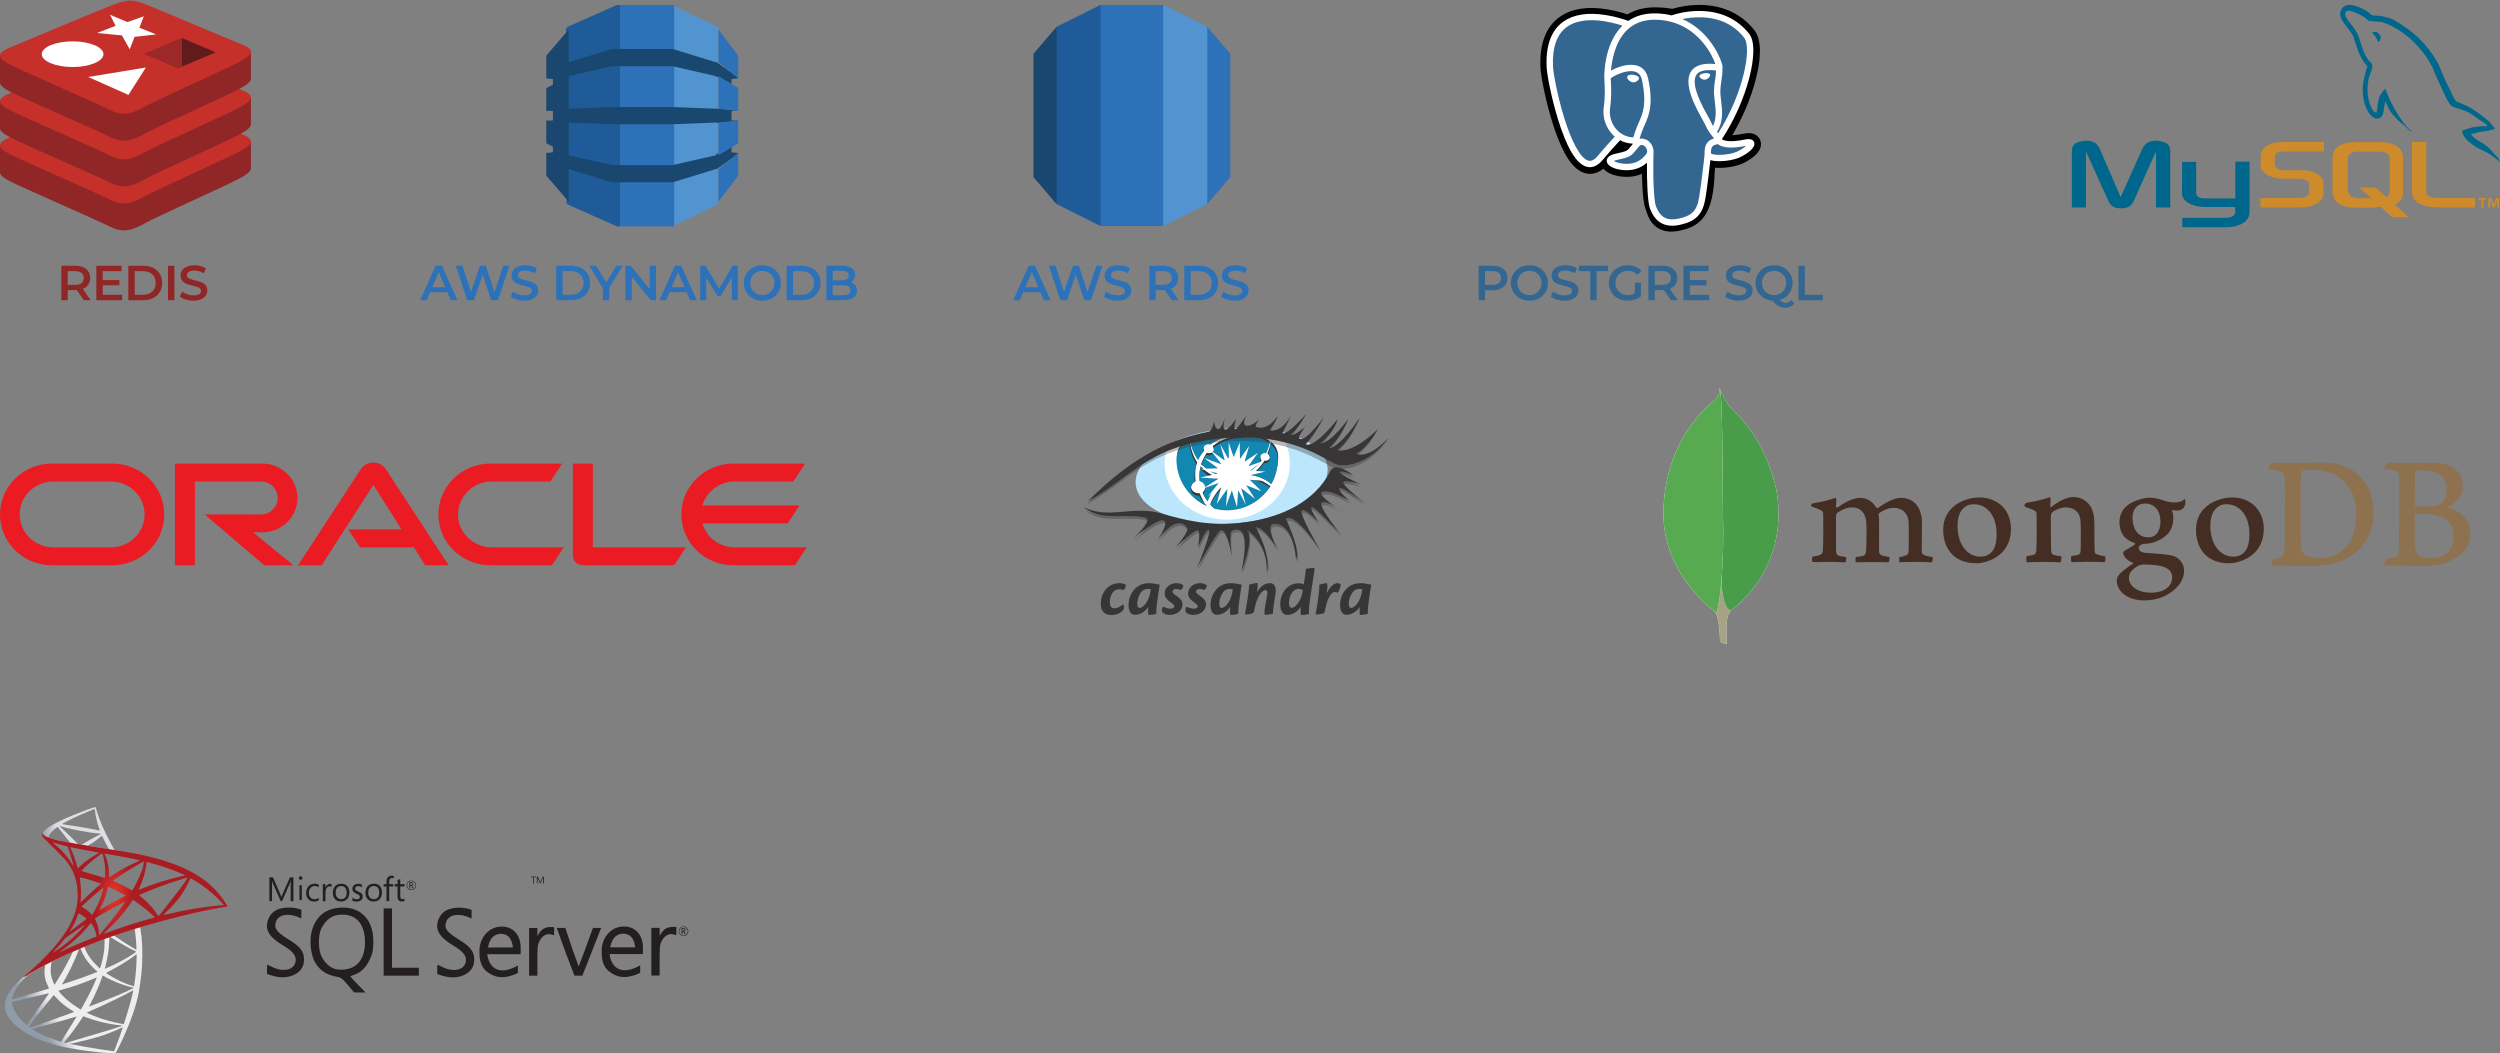 <svg width="508" height="214" viewBox="0 0 508 214" fill="none" xmlns="http://www.w3.org/2000/svg">
<rect x="0" y="0" width="508" height="214" fill="#808080" stroke="none"/>
<path d="M136.007 46H136.575L145.846 41.534L146 41.324V5.674L145.846 5.463L136.575 1H136L136.007 46Z" fill="#5294CF"/>
<path d="M125.992 46H125.367L115.308 41.534L115.104 41.222L115 5.855L115.308 5.463L125.367 1H126L125.992 46Z" fill="#1F5B98"/>
<path d="M126 1H137V46H126V1Z" fill="#2D72B8"/>
<path d="M150 22.521L149.705 22.456L145.496 22.066L145.434 22.097L136.703 21.75H124.297L115.566 22.097V15.482L115.557 15.487L115.566 15.468L124.297 13.458H136.703L145.434 15.468L148.644 17.163V16.073L150 15.926L149.86 15.654L145.565 12.603L145.434 12.645L136.703 9.957H124.297L115.566 12.645V6L111 11.314V15.955L111.035 15.93L112.356 16.073V17.185L111 17.907V22.524L111.035 22.521L112.356 22.54V24.479L111.217 24.495L111 24.475V29.095L112.356 29.819V30.944L111.057 31.087L111 31.045V35.685L115.566 41V34.356L124.297 37.044H136.703L145.46 34.348L145.576 34.399L149.814 31.392L150 31.093L148.644 30.944V29.842L148.466 29.771L145.565 31.325L145.46 31.543L136.703 33.541V33.544H124.297V33.541L115.566 31.535V24.896L124.297 25.241V25.25H136.703L145.434 24.896L145.633 24.987L149.712 24.638L150 24.498L148.644 24.479V22.54L150 22.521" fill="#1A476F"/>
<path d="M146 34.356V41L150 35.685V31.075L146.023 34.348L146 34.356ZM146 31.549L146.023 31.543L150 29.117V24.479L146 24.896V31.549V31.549ZM146.023 15.474L146 15.468V22.097L150 22.521V17.884L146.023 15.474ZM146.023 12.671L150 15.926V11.315L146 6V12.645L146.023 12.654V12.671Z" fill="#2D72B8"/>
<path d="M91.601 61H92.961L89.801 54H88.521L85.371 61H86.711L87.401 59.38H90.901L91.601 61ZM87.841 58.36L89.151 55.3L90.471 58.36H87.841ZM102.27 54L100.48 59.35L98.71 54H97.51L95.7 59.32L93.96 54H92.61L94.93 61H96.32L98.08 55.82L99.81 61H101.19L103.51 54H102.27ZM106.539 61.1C108.459 61.1 109.369 60.14 109.369 59.02C109.369 56.45 105.219 57.42 105.219 55.93C105.219 55.4 105.659 54.98 106.739 54.98C107.349 54.98 108.039 55.16 108.669 55.53L109.079 54.52C108.469 54.12 107.589 53.9 106.749 53.9C104.829 53.9 103.929 54.86 103.929 55.99C103.929 58.59 108.089 57.6 108.089 59.11C108.089 59.63 107.629 60.02 106.539 60.02C105.679 60.02 104.789 59.7 104.229 59.25L103.779 60.26C104.359 60.76 105.449 61.1 106.539 61.1ZM113.022 61H116.082C118.352 61 119.902 59.6 119.902 57.5C119.902 55.4 118.352 54 116.082 54H113.022V61ZM114.322 59.9V55.1H116.022C117.582 55.1 118.592 56.05 118.592 57.5C118.592 58.95 117.582 59.9 116.022 59.9H114.322ZM126.541 54H125.261L123.191 57.41L121.141 54H119.751L122.501 58.55V61H123.801V58.53L126.541 54ZM132.025 54V58.74L128.165 54H127.095V61H128.385V56.26L132.245 61H133.315V54H132.025ZM140.231 61H141.591L138.431 54H137.151L134.001 61H135.341L136.031 59.38H139.531L140.231 61ZM136.471 58.36L137.781 55.3L139.101 58.36H136.471ZM149.941 61L149.931 54H148.861L146.131 58.64L143.351 54H142.281V61H143.521V56.42L145.821 60.2H146.401L148.701 56.36L148.711 61H149.941ZM154.902 61.1C157.072 61.1 158.672 59.58 158.672 57.5C158.672 55.42 157.072 53.9 154.902 53.9C152.732 53.9 151.132 55.43 151.132 57.5C151.132 59.57 152.732 61.1 154.902 61.1ZM154.902 59.96C153.492 59.96 152.442 58.93 152.442 57.5C152.442 56.07 153.492 55.04 154.902 55.04C156.312 55.04 157.362 56.07 157.362 57.5C157.362 58.93 156.312 59.96 154.902 59.96ZM159.85 61H162.91C165.18 61 166.73 59.6 166.73 57.5C166.73 55.4 165.18 54 162.91 54H159.85V61ZM161.15 59.9V55.1H162.85C164.41 55.1 165.42 56.05 165.42 57.5C165.42 58.95 164.41 59.9 162.85 59.9H161.15ZM172.871 57.36C173.411 57.07 173.771 56.54 173.771 55.82C173.771 54.71 172.871 54 171.191 54H167.911V61H171.391C173.191 61 174.131 60.3 174.131 59.1C174.131 58.19 173.621 57.6 172.871 57.36ZM171.051 55.02C171.951 55.02 172.461 55.34 172.461 55.99C172.461 56.63 171.951 56.95 171.051 56.95H169.211V55.02H171.051ZM171.311 59.98H169.211V57.96H171.311C172.291 57.96 172.821 58.27 172.821 58.97C172.821 59.67 172.291 59.98 171.311 59.98Z" fill="#2D72B8"/>
<g clip-path="url(#clip0)">
<path d="M210.004 35.995L214.686 41.464L215.107 40.965V5.983L214.686 5.454L210.004 10.921V35.995" fill="#1A476F"/>
<path d="M214.688 41.464L223.634 45.922L224.006 45.325L224.012 1.467L223.64 1L214.688 5.444V41.464Z" fill="#1F5B98"/>
<path d="M249.996 10.921L245.313 5.454L244.789 5.619L244.893 41.017L245.313 41.464L249.996 35.995V10.921Z" fill="#2D72B8"/>
<path d="M236.366 45.922L245.313 41.464V5.444L236.36 1L235.937 1.571L235.943 45.273L236.366 45.922" fill="#5294CF"/>
<path d="M223.64 1H236.359V45.923H223.64V1Z" fill="#2D72B8"/>
</g>
<path d="M212.117 61H213.477L210.317 54H209.037L205.887 61H207.227L207.917 59.38H211.417L212.117 61ZM208.357 58.36L209.667 55.3L210.987 58.36H208.357ZM222.786 54L220.996 59.35L219.226 54H218.026L216.216 59.32L214.476 54H213.126L215.446 61H216.836L218.596 55.82L220.326 61H221.706L224.026 54H222.786ZM227.055 61.1C228.975 61.1 229.885 60.14 229.885 59.02C229.885 56.45 225.735 57.42 225.735 55.93C225.735 55.4 226.175 54.98 227.255 54.98C227.865 54.98 228.555 55.16 229.185 55.53L229.595 54.52C228.985 54.12 228.105 53.9 227.265 53.9C225.345 53.9 224.445 54.86 224.445 55.99C224.445 58.59 228.605 57.6 228.605 59.11C228.605 59.63 228.145 60.02 227.055 60.02C226.195 60.02 225.305 59.7 224.745 59.25L224.295 60.26C224.875 60.76 225.965 61.1 227.055 61.1ZM239.518 61L237.908 58.7C238.858 58.33 239.398 57.55 239.398 56.49C239.398 54.94 238.258 54 236.418 54H233.538V61H234.838V58.96H236.418C236.508 58.96 236.598 58.96 236.688 58.95L238.118 61H239.518ZM238.088 56.49C238.088 57.37 237.498 57.89 236.358 57.89H234.838V55.1H236.358C237.498 55.1 238.088 55.61 238.088 56.49ZM240.652 61H243.712C245.982 61 247.532 59.6 247.532 57.5C247.532 55.4 245.982 54 243.712 54H240.652V61ZM241.952 59.9V55.1H243.652C245.212 55.1 246.222 56.05 246.222 57.5C246.222 58.95 245.212 59.9 243.652 59.9H241.952ZM250.884 61.1C252.804 61.1 253.714 60.14 253.714 59.02C253.714 56.45 249.564 57.42 249.564 55.93C249.564 55.4 250.004 54.98 251.084 54.98C251.694 54.98 252.384 55.16 253.014 55.53L253.424 54.52C252.814 54.12 251.934 53.9 251.094 53.9C249.174 53.9 248.274 54.86 248.274 55.99C248.274 58.59 252.434 57.6 252.434 59.11C252.434 59.63 251.974 60.02 250.884 60.02C250.024 60.02 249.134 59.7 248.574 59.25L248.124 60.26C248.704 60.76 249.794 61.1 250.884 61.1Z" fill="#2D72B8"/>
<path d="M48.992 36.093C46.271 37.614 32.174 43.831 29.173 45.509C26.172 47.187 24.505 47.171 22.134 45.955C19.764 44.739 4.763 38.24 2.061 36.855C0.71 36.163 0 35.578 0 35.026V29.498C0 29.498 19.529 24.938 22.682 23.725C25.835 22.512 26.929 22.468 29.612 23.522C32.295 24.576 48.338 27.681 50.99 28.723L50.988 34.172C50.989 34.719 50.377 35.318 48.992 36.093" fill="#912626"/>
<path d="M48.991 30.597C46.27 32.118 32.174 38.335 29.173 40.013C26.172 41.691 24.505 41.675 22.134 40.459C19.764 39.244 4.763 32.744 2.061 31.36C-0.641 29.974 -0.697 29.021 1.957 27.906C4.611 26.791 19.529 20.513 22.682 19.3C25.835 18.087 26.929 18.043 29.612 19.097C32.295 20.151 46.306 26.133 48.958 27.175C51.61 28.218 51.712 29.076 48.991 30.597" fill="#C6302B"/>
<path d="M48.992 27.148C46.271 28.67 32.174 34.886 29.173 36.565C26.172 38.242 24.505 38.226 22.134 37.011C19.764 35.796 4.763 29.296 2.061 27.91C0.71 27.218 0 26.634 0 26.082V20.554C0 20.554 19.529 15.994 22.682 14.78C25.835 13.567 26.929 13.523 29.612 14.578C32.295 15.632 48.338 18.736 50.99 19.778L50.988 25.228C50.989 25.774 50.377 26.374 48.992 27.148Z" fill="#912626"/>
<path d="M48.991 21.652C46.27 23.173 32.174 29.389 29.173 31.068C26.172 32.746 24.505 32.729 22.134 31.514C19.764 30.299 4.763 23.799 2.061 22.414C-0.641 21.029 -0.697 20.075 1.957 18.96C4.611 17.846 19.529 11.568 22.682 10.354C25.835 9.142 26.929 9.097 29.612 10.152C32.295 11.206 46.306 17.188 48.958 18.229C51.61 19.272 51.712 20.131 48.991 21.652" fill="#C6302B"/>
<path d="M48.992 17.871C46.271 19.392 32.174 25.609 29.173 27.288C26.172 28.966 24.505 28.949 22.134 27.734C19.764 26.519 4.763 20.019 2.061 18.634C0.71 17.941 0 17.357 0 16.806V11.277C0 11.277 19.529 6.717 22.682 5.504C25.835 4.291 26.929 4.247 29.612 5.301C32.295 6.355 48.338 9.459 50.99 10.501L50.988 15.952C50.989 16.497 50.377 17.097 48.992 17.871Z" fill="#912626"/>
<path d="M48.991 12.376C46.27 13.897 32.174 20.114 29.173 21.792C26.172 23.47 24.505 23.453 22.134 22.238C19.764 21.023 4.763 14.523 2.061 13.138C-0.641 11.753 -0.697 10.8 1.957 9.685C4.611 8.57 19.529 2.293 22.682 1.079C25.835 -0.134 26.928 -0.178 29.611 0.877C32.295 1.931 46.306 7.912 48.958 8.954C51.61 9.996 51.712 10.855 48.991 12.376" fill="#C6302B"/>
<path d="M31.726 6.998L27.342 7.486L26.36 10.019L24.775 7.193L19.713 6.705L23.49 5.244L22.357 3.001L25.893 4.484L29.227 3.314L28.326 5.633L31.726 6.998V6.998ZM26.099 19.286L17.917 15.646L29.641 13.716L26.099 19.286V19.286ZM14.755 8.406C18.216 8.406 21.022 9.572 21.022 11.011C21.022 12.45 18.216 13.616 14.755 13.616C11.295 13.616 8.489 12.45 8.489 11.011C8.489 9.572 11.295 8.406 14.755 8.406Z" fill="white"/>
<path d="M36.906 7.691L43.845 10.632L36.912 13.57L36.906 7.69" fill="#621B1C"/>
<path d="M29.23 10.947L36.907 7.69L36.913 13.569L36.16 13.885L29.23 10.947Z" fill="#9A2928"/>
<path d="M18.441 61L16.831 58.7C17.781 58.33 18.321 57.55 18.321 56.49C18.321 54.94 17.181 54 15.341 54H12.461V61H13.761V58.96H15.341C15.431 58.96 15.521 58.96 15.611 58.95L17.041 61H18.441ZM17.011 56.49C17.011 57.37 16.421 57.89 15.281 57.89H13.761V55.1H15.281C16.421 55.1 17.011 55.61 17.011 56.49ZM20.875 59.91V57.98H24.256V56.91H20.875V55.09H24.686V54H19.576V61H24.826V59.91H20.875ZM26.075 61H29.135C31.405 61 32.955 59.6 32.955 57.5C32.955 55.4 31.405 54 29.135 54H26.075V61ZM27.375 59.9V55.1H29.075C30.635 55.1 31.645 56.05 31.645 57.5C31.645 58.95 30.635 59.9 29.075 59.9H27.375ZM34.136 61H35.437V54H34.136V61ZM39.3 61.1C41.22 61.1 42.13 60.14 42.13 59.02C42.13 56.45 37.98 57.42 37.98 55.93C37.98 55.4 38.42 54.98 39.5 54.98C40.11 54.98 40.8 55.16 41.43 55.53L41.84 54.52C41.23 54.12 40.35 53.9 39.51 53.9C37.59 53.9 36.69 54.86 36.69 55.99C36.69 58.59 40.85 57.6 40.85 59.11C40.85 59.63 40.39 60.02 39.3 60.02C38.44 60.02 37.55 59.7 36.99 59.25L36.54 60.26C37.12 60.76 38.21 61.1 39.3 61.1Z" fill="#912626"/>
<path d="M70.768 107.573H81.6L75.872 98.552L65.36 114.862H60.576L73.362 95.27C73.918 94.478 74.844 94 75.872 94C76.866 94 77.793 94.462 78.332 95.237L91.168 114.862H86.384L84.127 111.217H73.16L70.768 107.573H70.768ZM120.463 111.217V94.198H116.404V112.883C116.404 113.394 116.606 113.889 116.993 114.268C117.38 114.647 117.903 114.862 118.475 114.862H136.989L139.381 111.217H120.463L120.463 111.217ZM53.298 108.166C57.241 108.166 60.441 105.049 60.441 101.19C60.441 97.331 57.241 94.198 53.298 94.198H35.538V114.862H39.596V97.843H53.029C54.916 97.843 56.432 99.344 56.432 101.191C56.432 103.038 54.916 104.538 53.029 104.538L41.584 104.522L53.703 114.862H59.599L51.446 108.167H53.299L53.298 108.166ZM10.556 114.862C4.729 114.862 0 110.244 0 104.538C0 98.832 4.729 94.198 10.556 94.198H22.825C28.653 94.198 33.378 98.832 33.378 104.538C33.378 110.244 28.653 114.862 22.824 114.862H10.556ZM22.552 111.217C26.327 111.217 29.385 108.232 29.385 104.538C29.385 100.844 26.327 97.843 22.552 97.843H10.827C7.054 97.843 3.994 100.844 3.994 104.538C3.994 108.232 7.054 111.217 10.827 111.217H22.552H22.552ZM99.642 114.862C93.814 114.862 89.079 110.244 89.079 104.538C89.079 98.832 93.814 94.198 99.642 94.198H114.214L111.838 97.843H99.911C96.138 97.843 93.072 100.844 93.072 104.538C93.072 108.232 96.138 111.217 99.911 111.217H114.55L112.158 114.862H99.642ZM149.287 111.217C146.17 111.217 143.526 109.172 142.717 106.352H160.068L162.46 102.707H142.717C143.526 99.904 146.17 97.843 149.287 97.843H161.197L163.605 94.198H149.017C143.188 94.198 138.455 98.832 138.455 104.538C138.455 110.244 143.188 114.861 149.017 114.861H161.534L163.926 111.217H149.287H149.287Z" fill="#EA1B22"/>
<g clip-path="url(#clip1)">
<path d="M227.482 118.498C228.015 118.498 228.499 118.619 228.765 118.862C228.814 119.25 228.451 119.881 228.233 119.881C227.966 119.784 227.724 119.735 227.409 119.735C226.15 119.735 225.521 121.045 225.521 122.331C225.521 123.132 225.787 123.617 226.441 123.617C227.119 123.617 227.797 123.156 228.184 122.816C228.281 122.889 228.402 123.107 228.402 123.35C228.402 123.617 228.33 123.884 228.063 124.151C227.627 124.587 226.877 124.975 225.787 124.975C224.552 124.975 223.681 124.272 223.681 122.622C223.729 120.439 225.133 118.498 227.482 118.498ZM231.55 123.544C232.228 123.544 233.463 122.355 233.802 120.075C233.826 119.929 233.826 119.905 233.85 119.759C233.705 119.711 233.487 119.662 233.293 119.662C232.785 119.662 232.252 119.808 231.792 120.463C231.308 121.142 231.09 121.991 231.09 122.671C231.09 123.229 231.259 123.544 231.55 123.544V123.544ZM229.322 122.913C229.322 122.088 229.589 120.681 230.63 119.638C231.526 118.716 232.591 118.498 233.584 118.498C234.238 118.498 235.109 118.716 235.666 118.813C235.521 119.42 235.206 121.725 235.037 123.059C234.964 123.617 234.94 124.417 234.964 124.709C234.504 124.903 233.656 124.951 233.414 124.951C233.293 124.951 233.269 124.393 233.293 123.835C233.317 123.665 233.342 123.398 233.342 123.277C232.809 124.175 231.744 124.927 230.63 124.927C229.831 124.951 229.322 124.272 229.322 122.913V122.913ZM239.104 118.498C239.661 118.498 240.218 118.716 240.46 118.959C240.436 119.347 240.146 120.002 239.661 119.808C239.443 119.735 239.25 119.687 238.959 119.687C238.596 119.687 238.257 119.856 238.257 120.196C238.257 120.463 238.451 120.657 239.371 121.312C240.024 121.797 240.291 122.234 240.291 122.841C240.291 123.859 239.346 124.951 237.676 124.951C236.998 124.951 236.392 124.684 236.223 124.417C235.981 124.005 236.175 123.18 236.441 123.326C236.804 123.496 237.385 123.69 237.869 123.69C238.33 123.69 238.62 123.471 238.62 123.204C238.62 122.962 238.402 122.768 237.579 122.161C236.877 121.627 236.659 121.142 236.659 120.609C236.659 119.444 237.652 118.498 239.104 118.498V118.498ZM243.874 118.498C244.431 118.498 244.988 118.716 245.23 118.959C245.206 119.347 244.915 120.002 244.431 119.808C244.213 119.735 244.02 119.687 243.729 119.687C243.366 119.687 243.027 119.856 243.027 120.196C243.027 120.463 243.221 120.657 244.141 121.312C244.794 121.797 245.061 122.234 245.061 122.841C245.061 123.859 244.116 124.951 242.446 124.951C241.768 124.951 241.187 124.684 240.993 124.417C240.751 124.005 240.945 123.18 241.211 123.326C241.574 123.496 242.155 123.69 242.639 123.69C243.1 123.69 243.39 123.471 243.39 123.204C243.39 122.962 243.172 122.768 242.349 122.161C241.647 121.627 241.429 121.142 241.429 120.609C241.429 119.444 242.422 118.498 243.874 118.498V118.498ZM248.208 123.544C248.886 123.544 250.121 122.355 250.46 120.075C250.484 119.929 250.484 119.905 250.509 119.759C250.363 119.711 250.145 119.662 249.952 119.662C249.443 119.662 248.911 119.808 248.451 120.463C247.966 121.142 247.748 121.991 247.748 122.671C247.773 123.229 247.918 123.544 248.208 123.544V123.544ZM245.981 122.913C245.981 122.088 246.247 120.681 247.288 119.638C248.184 118.716 249.25 118.498 250.242 118.498C250.896 118.498 251.768 118.716 252.325 118.813C252.179 119.42 251.865 121.725 251.695 123.059C251.622 123.617 251.598 124.417 251.622 124.709C251.162 124.903 250.315 124.951 250.073 124.951C249.952 124.951 249.928 124.393 249.952 123.835C249.976 123.665 250 123.398 250 123.277C249.468 124.175 248.402 124.927 247.288 124.927C246.514 124.951 245.981 124.272 245.981 122.913V122.913ZM255.448 120.293C256.078 119.274 256.901 118.498 258.063 118.498C259.056 118.498 259.371 119.42 259.177 120.706C259.08 121.312 258.911 122.185 258.814 122.986C258.717 123.665 258.644 124.272 258.668 124.684C258.305 124.854 257.264 124.927 257.022 124.927C256.925 124.927 256.901 124.175 257.046 123.374C257.167 122.719 257.385 121.506 257.506 120.803C257.579 120.39 257.555 119.905 257.167 119.905C256.659 119.905 255.448 120.73 254.843 124.078C254.794 124.345 254.698 124.514 254.528 124.612C254.31 124.733 253.874 124.854 252.978 124.854C253.148 124.005 253.414 122.283 253.608 120.997C253.777 119.832 253.85 119.08 253.826 118.789C254.068 118.716 255.303 118.449 255.424 118.449C255.569 118.449 255.593 118.886 255.472 119.905C255.448 120.002 255.448 120.148 255.424 120.245H255.448V120.293V120.293ZM262.47 123.52C263.075 123.52 264.31 122.38 264.649 120.366C264.673 120.245 264.698 120.051 264.722 119.929C264.552 119.759 264.31 119.662 263.923 119.662C262.518 119.662 261.913 121.336 261.913 122.549C261.937 123.18 262.155 123.52 262.47 123.52ZM261.574 124.951C260.678 124.951 260.145 124.151 260.145 122.816C260.145 120.584 261.55 118.522 263.898 118.522C264.31 118.522 264.698 118.643 264.915 118.765C265.036 118.134 265.327 116.169 265.351 115.587C265.739 115.514 266.562 115.393 266.949 115.393C267.095 115.393 267.143 115.538 267.095 115.902C266.756 117.988 266.175 121.967 266.053 122.841C265.981 123.593 265.957 124.32 265.981 124.733C265.545 124.927 264.649 124.975 264.407 124.975C264.31 124.975 264.262 124.345 264.286 123.762C264.31 123.593 264.334 123.326 264.334 123.277C263.584 124.393 262.639 124.951 261.574 124.951V124.951ZM269.661 120.487C270.388 118.862 271.259 118.498 271.84 118.498C272.01 118.498 272.3 118.619 272.421 118.741C272.47 119.201 272.107 120.099 271.792 120.463C271.622 120.39 271.429 120.293 271.187 120.293C270.727 120.293 269.782 121.021 269.201 124.175C269.153 124.442 269.08 124.539 268.935 124.612C268.693 124.757 267.773 124.854 267.337 124.878C267.555 123.738 267.894 121.433 268.039 120.075C268.087 119.735 268.087 119.08 268.063 118.838C268.329 118.716 269.371 118.474 269.589 118.474C269.71 118.474 269.806 119.226 269.613 120.463H269.661V120.487V120.487ZM274.528 123.544C275.206 123.544 276.441 122.355 276.78 120.075C276.804 119.929 276.804 119.905 276.828 119.759C276.683 119.711 276.465 119.662 276.271 119.662C275.763 119.662 275.23 119.808 274.77 120.463C274.286 121.142 274.068 121.991 274.068 122.671C274.092 123.229 274.237 123.544 274.528 123.544V123.544ZM272.3 122.913C272.3 122.088 272.567 120.681 273.608 119.638C274.504 118.716 275.569 118.498 276.562 118.498C277.216 118.498 278.087 118.716 278.644 118.813C278.499 119.42 278.184 121.725 278.015 123.059C277.942 123.617 277.918 124.417 277.942 124.709C277.482 124.903 276.635 124.951 276.392 124.951C276.271 124.951 276.247 124.393 276.271 123.835C276.296 123.665 276.32 123.398 276.32 123.277C275.787 124.175 274.722 124.927 273.608 124.927C272.833 124.951 272.3 124.272 272.3 122.913V122.913Z" fill="#373535"/>
<path d="M269.758 95.039C270.218 100.352 261.864 105.422 251.09 106.344C240.315 107.266 231.235 103.7 230.775 98.387C230.315 93.074 238.668 88.003 249.443 87.081C260.194 86.159 269.298 89.701 269.758 95.039" fill="#BBE6FB"/>
<path d="M249.733 87.688C245.617 87.615 240.823 89.265 237.239 90.793C236.876 91.861 236.658 93.001 236.658 94.19C236.658 100.497 242.348 105.616 249.37 105.616C256.392 105.616 262.106 100.522 262.106 94.19C262.106 92.2 261.525 90.308 260.532 88.683C257.675 88.246 253.728 87.761 249.733 87.688" fill="white"/>
<path d="M249.394 87.688C247.118 87.542 243.196 88.731 239.927 89.92C239.419 91.084 239.152 92.37 239.152 93.729C239.152 99.26 244.164 103.748 249.443 103.748C254.697 103.748 259.346 99.26 259.733 93.729C259.854 91.933 259.249 90.235 258.377 88.78C255.012 88.197 251.428 87.834 249.394 87.688" fill="white"/>
<path d="M243.559 93.025C243.85 92.394 244.262 92.103 244.673 91.593C244.625 91.472 244.528 91.059 244.528 90.938C244.528 90.307 245.036 89.822 245.642 89.822C245.787 89.822 245.932 89.846 246.053 89.895C247.918 88.463 250.363 87.857 252.833 88.415C253.051 88.463 253.269 88.536 253.487 88.585C251.065 88.245 248.305 89.119 246.441 90.623C246.489 90.768 246.659 91.132 246.659 91.302C246.659 91.933 246.247 92.078 245.642 92.078C245.496 92.078 245.375 92.054 245.23 92.005C244.818 92.564 244.286 93.655 244.044 94.335C245.085 95.256 246.005 95.596 247.216 96.057C247.216 96.008 247.264 95.936 247.264 95.887C247.264 94.019 248.91 92.491 250.775 92.491C252.446 92.491 253.85 93.704 254.116 95.305C254.964 94.771 255.763 94.359 256.368 93.582C256.223 93.413 256.078 92.903 256.078 92.661C256.078 92.103 256.538 91.642 257.094 91.642C257.167 91.642 257.24 91.642 257.337 91.666C257.651 91.011 257.893 90.332 258.039 89.628C255.109 87.445 249.443 87.76 249.443 87.76C249.443 87.76 244.94 87.517 241.889 89.022C242.107 90.429 242.688 91.836 243.559 93.025" fill="#373535"/>
<path d="M257.555 92.176C257.773 92.37 257.869 92.515 257.966 92.685C258.233 93.17 257.7 93.631 257.119 93.631C257.07 93.631 256.998 93.631 256.949 93.607C256.32 94.602 255.206 95.863 254.213 96.518C255.739 96.761 257.167 97.367 258.281 98.314C259.104 96.834 259.734 94.674 259.734 92.855C259.734 91.472 259.128 90.453 258.208 89.701C258.184 90.453 257.773 91.496 257.555 92.176ZM245.254 101.589C245.763 100.182 246.998 99.114 248.184 98.168C248.015 97.925 247.748 97.343 247.651 97.076C246.223 96.64 244.964 95.815 243.971 94.747C243.971 94.772 243.947 94.82 243.947 94.844C243.753 95.669 243.729 96.518 243.826 97.319C244.504 97.44 245.036 98.047 245.036 98.775C245.036 99.211 244.649 99.818 244.359 100.109C244.649 100.74 244.867 101.079 245.254 101.589" fill="#373535"/>
<path d="M245.157 102.754C244.552 102.147 244.14 100.958 243.753 100.206C243.68 100.206 243.608 100.231 243.535 100.231C242.712 100.231 241.864 99.551 242.058 98.751C242.155 98.314 242.47 98.023 242.954 97.78C242.833 96.858 242.809 95.573 243.026 94.626C243.075 94.36 243.22 94.238 243.293 93.971C242.397 92.661 241.816 90.915 241.816 89.192V88.998C240.29 89.774 239.152 90.963 239.152 92.855C239.152 97.052 241.574 101.177 245.157 102.778V102.754V102.754ZM253.995 96.955C253.535 98.266 252.276 99.236 250.799 99.236C250 99.236 249.273 98.969 248.716 98.508C247.53 99.43 246.44 101.055 245.908 102.487C246.15 102.754 246.319 102.972 246.61 103.215C247.433 103.433 248.595 103.215 249.491 103.215C253.099 103.215 256.319 101.613 258.16 98.775C256.9 97.902 255.448 97.077 253.995 96.955" fill="#373535"/>
<path d="M243.462 93.51C243.753 92.88 244.092 92.322 244.503 91.788C244.455 91.667 244.431 91.521 244.431 91.4C244.431 90.769 244.939 90.284 245.544 90.284C245.69 90.284 245.835 90.308 245.956 90.356C247.82 88.925 250.266 88.319 252.736 88.877C252.954 88.925 253.172 88.998 253.389 89.046C250.968 88.707 248.45 89.459 246.586 90.963C246.634 91.109 246.682 91.254 246.682 91.4C246.682 92.031 246.174 92.516 245.569 92.516C245.423 92.516 245.302 92.491 245.157 92.443C244.745 93.001 244.382 93.632 244.14 94.311C245.036 95.257 246.126 96.033 247.336 96.47V96.3C247.336 94.432 248.862 92.904 250.726 92.904C252.397 92.904 253.801 94.117 254.067 95.718C254.915 95.184 255.641 94.505 256.271 93.704C256.126 93.535 256.029 93.316 256.029 93.074C256.029 92.516 256.489 92.055 257.046 92.055C257.118 92.055 257.191 92.055 257.288 92.079C257.603 91.424 257.845 90.745 257.99 90.041C255.06 87.858 249.394 88.173 249.394 88.173C249.394 88.173 244.891 87.93 241.84 89.435C242.009 90.915 242.59 92.322 243.462 93.51" fill="#1287B1"/>
<path d="M257.7 92.346C257.918 92.54 258.039 92.807 258.039 93.098C258.039 93.656 257.579 94.117 257.022 94.117C256.974 94.117 256.901 94.117 256.853 94.092C256.223 95.087 255.376 95.936 254.383 96.567C255.836 96.785 257.216 97.416 258.354 98.362C259.177 96.882 259.661 95.16 259.661 93.34C259.661 91.957 259.056 90.939 258.136 90.186C258.087 90.939 257.942 91.666 257.7 92.346V92.346ZM245.4 101.904C245.908 100.497 246.78 99.26 247.966 98.314C247.797 98.071 247.652 97.829 247.555 97.537C246.126 97.101 244.867 96.276 243.874 95.208C243.874 95.233 243.85 95.281 243.85 95.305C243.657 96.13 243.632 96.979 243.729 97.78C244.407 97.901 244.94 98.508 244.94 99.236C244.94 99.672 244.746 100.06 244.456 100.327C244.698 100.885 245.037 101.419 245.4 101.904Z" fill="#1287B1"/>
<path d="M245.157 102.729C244.552 102.122 244.044 101.443 243.656 100.691C243.583 100.691 243.511 100.715 243.438 100.715C242.615 100.715 241.961 100.06 241.961 99.235C241.961 98.653 242.3 98.143 242.784 97.901C242.663 96.979 242.712 96.057 242.93 95.111C242.978 94.844 243.075 94.577 243.148 94.31C242.252 93 241.719 91.399 241.719 89.677V89.482C240.194 90.259 239.056 91.448 239.056 93.34C239.056 97.537 241.55 101.152 245.133 102.753C245.157 102.753 245.157 102.753 245.157 102.729V102.729ZM253.898 97.44C253.438 98.75 252.179 99.72 250.702 99.72C249.903 99.72 249.177 99.453 248.62 98.993C247.433 99.914 246.537 101.176 245.981 102.607C246.223 102.874 246.489 103.117 246.755 103.359C247.579 103.578 248.45 103.699 249.346 103.699C252.954 103.699 256.15 101.831 257.99 98.993C256.78 98.119 255.351 97.561 253.898 97.44" fill="#1287B1"/>
<path d="M254.019 96.567L257.143 95.815L253.995 95.645L256.562 93.704L253.656 94.748L255.618 92.006L252.881 93.826L253.826 90.623L251.961 93.268L251.913 89.92L250.678 92.904L249.661 89.895L249.71 93.438L247.942 90.259L248.911 93.632L246.029 91.545L248.281 94.384L244.697 93.074L247.506 95.16L243.898 95.281L247.603 96.228L243.898 97.028L247.555 97.295L244.48 99.26L247.651 98.12L245.448 100.91L248.233 98.653L247.24 102.39L249.395 99.333L249.104 102.923L250.315 99.648L251.356 103.069L251.598 99.624L253.148 102.559L252.228 99.212L255.036 101.395L253.22 98.605L256.32 99.818L253.947 97.489L257.119 97.732L254.019 96.567V96.567Z" fill="white"/>
<path d="M220.678 102.559C230.387 92.831 238.135 89.822 245.181 88.464C246.101 88.294 246.295 86.232 246.295 86.232C246.295 86.232 246.416 87.736 247.07 87.93C247.724 88.124 248.571 85.577 248.571 85.577C248.571 85.577 247.796 87.857 248.571 88.003C249.346 88.124 250.799 85.771 250.799 85.771C250.799 85.771 250.218 87.784 250.605 87.93C250.992 88.051 252.954 84.994 252.954 84.994C252.954 84.994 251.791 87.008 252.881 87.226C253.995 87.42 255.617 85.844 255.617 85.844C255.617 85.844 254.358 87.275 254.915 87.493C257.336 88.342 259.273 85.213 259.273 85.213C259.273 85.213 258.813 86.596 257.651 88.1C260.193 88.755 262.082 84.922 262.082 84.922L260.193 88.755C261.162 89.24 265.06 84.728 265.06 84.728C265.06 84.728 263.051 88.245 261.864 88.973C262.518 89.507 264.866 87.396 264.866 87.396C264.866 87.396 262.978 89.749 263.704 89.871C264.745 90.72 268.595 85.504 268.595 85.504C268.595 85.504 267.094 88.585 264.891 90.987C266.731 91.933 271.331 85.989 271.331 85.989C271.331 85.989 271.21 87.881 267.869 90.89C270.339 90.574 273.535 85.868 273.535 85.868C273.535 85.868 272.373 89.385 269.564 91.884C271.985 91.642 275.883 85.625 275.883 85.625C275.883 85.625 274.382 89.798 271.331 92.224C274.721 92.976 279.612 87.906 279.612 87.906C279.612 87.906 277.699 91.496 275.181 92.976C277.99 94.043 281.84 89.604 281.84 89.604C281.84 89.604 277.99 95.548 271.864 95.281C269.854 95.184 263.777 89.167 250.75 89.652C233.511 90.283 229.879 97.61 220.678 102.559Z" fill="#373535" fill-opacity="0.35"/>
<path d="M221.065 101.832C230.775 92.103 238.523 89.095 245.569 87.736C246.489 87.567 246.683 85.504 246.683 85.504C246.683 85.504 246.804 87.009 247.458 87.203C248.111 87.397 248.959 84.849 248.959 84.849C248.959 84.849 248.184 87.13 248.959 87.275C249.734 87.397 251.186 85.043 251.186 85.043C251.186 85.043 250.605 87.057 250.993 87.203C251.38 87.324 253.341 84.267 253.341 84.267C253.341 84.267 252.179 86.281 253.269 86.499C254.383 86.693 256.005 85.116 256.005 85.116C256.005 85.116 254.746 86.548 255.303 86.766C257.724 87.615 259.661 84.486 259.661 84.486C259.661 84.486 259.201 85.868 258.039 87.373C260.581 88.028 262.47 84.194 262.47 84.194L260.581 88.028C261.55 88.561 265.472 84.049 265.472 84.049C265.472 84.049 263.462 87.567 262.276 88.294C262.93 88.755 265.278 86.669 265.278 86.669C265.278 86.669 263.39 89.022 264.116 89.144C265.157 89.993 269.007 84.777 269.007 84.777C269.007 84.777 267.482 87.858 265.278 90.26C267.119 91.181 271.743 85.238 271.743 85.238C271.743 85.238 271.622 87.13 268.281 90.138C270.751 89.823 273.947 85.116 273.947 85.116C273.947 85.116 272.784 88.634 269.976 91.133C272.397 90.89 276.295 84.874 276.295 84.874C276.295 84.874 274.794 89.046 271.743 91.472C275.133 92.225 280.024 87.154 280.024 87.154C280.024 87.154 278.111 90.745 275.593 92.225C278.402 93.292 282.252 88.852 282.252 88.852C282.252 88.852 278.402 94.796 272.276 94.529C270.266 94.432 264.189 88.416 251.162 88.901C233.923 89.556 230.266 96.858 221.065 101.832Z" fill="#373535"/>
<path d="M220.436 103.627C225.569 106.198 230.266 103.239 236.174 104.912C240.678 106.174 246.15 107.751 253.583 106.659C261.017 105.592 267.36 102.341 270.411 96.567C271.356 93.995 275.205 97.149 275.205 97.149C275.205 97.149 272.397 95.985 272.469 96.518C272.542 97.076 276.682 98.993 276.682 98.993C276.682 98.993 272.929 97.829 273.171 98.702C273.389 99.575 277.869 103.117 277.869 103.117C277.869 103.117 272.76 99.284 272.348 99.818C271.912 100.352 274.503 102.462 274.503 102.462C274.503 102.462 270.242 99.818 268.741 100.594C267.651 101.152 273.171 104.767 273.171 104.767C273.171 104.767 269.588 102.026 268.741 102.753C267.893 103.481 272.784 109.352 272.784 109.352C272.784 109.352 267.215 103.336 266.658 103.627C266.101 103.918 268.184 106.805 268.184 106.805C268.184 106.805 265.472 103.797 264.721 104.306C263.971 104.84 268.644 112.627 268.644 112.627C268.644 112.627 263.583 104.646 261.477 105.98C264.745 113.185 263.535 114.204 263.535 114.204C263.535 114.204 263.123 106.853 259.031 107.047C256.973 107.144 260 112.53 260 112.53C260 112.53 257.215 107.605 255.351 107.702C258.765 114.204 257.554 116.824 257.554 116.824C257.554 116.824 258.111 111.269 253.486 108.188C255.254 109.765 252.373 116.824 252.373 116.824C252.373 116.824 254.891 106.417 250.508 108.406C249.806 108.721 250.46 113.598 250.46 113.598C250.46 113.598 249.588 108.018 248.256 108.309C247.481 108.479 243.365 116.048 243.365 116.048C243.365 116.048 246.731 107.872 245.714 108.212C244.963 108.455 243.559 111.827 243.559 111.827C243.559 111.827 244.237 108.503 243.559 108.309C242.881 108.115 239.055 111.827 239.055 111.827C239.055 111.827 241.888 108.503 241.404 107.799C240.653 106.756 239.806 106.708 238.765 107.12C237.264 107.702 235.254 110.444 235.254 110.444C235.254 110.444 237.264 107.654 236.925 106.635C236.368 104.961 230.581 109.862 230.581 109.862C230.581 109.862 233.995 106.635 233.22 105.931C232.445 105.252 228.184 105.446 226.876 105.446C222.978 105.495 221.622 104.573 220.436 103.627" fill="#373535" fill-opacity="0.35"/>
<path d="M220.218 103.045C225.351 105.616 230.048 102.657 235.956 104.33C240.46 105.592 245.932 107.169 253.365 106.077C260.799 105.01 267.143 101.759 270.193 95.985C271.138 93.413 274.988 96.567 274.988 96.567C274.988 96.567 272.179 95.403 272.252 95.936C272.324 96.494 276.465 98.411 276.465 98.411C276.465 98.411 272.712 97.246 272.954 98.12C273.172 98.993 277.651 102.535 277.651 102.535C277.651 102.535 272.591 98.678 272.179 99.212C271.767 99.745 274.334 101.856 274.334 101.856C274.334 101.856 270.072 99.212 268.571 99.988C267.482 100.546 273.002 104.161 273.002 104.161C273.002 104.161 269.419 101.419 268.571 102.147C267.724 102.875 272.615 108.746 272.615 108.746C272.615 108.746 267.07 102.729 266.513 103.02C265.956 103.312 268.039 106.199 268.039 106.199C268.039 106.199 265.278 103.214 264.528 103.724C263.777 104.258 268.426 112.045 268.426 112.045C268.426 112.045 263.365 104.039 261.283 105.374C264.576 112.603 263.341 113.622 263.341 113.622C263.341 113.622 262.93 106.271 258.838 106.465C256.779 106.562 259.806 111.948 259.806 111.948C259.806 111.948 257.046 107.048 255.181 107.145C258.595 113.646 257.385 116.267 257.385 116.267C257.385 116.267 257.942 110.711 253.317 107.63C255.085 109.207 252.203 116.267 252.203 116.267C252.203 116.267 254.721 105.859 250.339 107.848C249.637 108.164 250.29 113.04 250.29 113.04C250.29 113.04 249.419 107.46 248.087 107.751C247.312 107.921 243.196 115.49 243.196 115.49C243.196 115.49 246.562 107.314 245.545 107.654C244.794 107.897 243.39 111.269 243.39 111.269C243.39 111.269 244.068 107.945 243.39 107.751C242.712 107.557 238.886 111.269 238.886 111.269C238.886 111.269 241.719 107.945 241.235 107.242C240.484 106.199 239.637 106.15 238.595 106.562C237.094 107.145 235.085 109.886 235.085 109.886C235.085 109.886 237.094 107.096 236.755 106.077C236.198 104.403 230.411 109.304 230.411 109.304C230.411 109.304 233.825 106.077 233.051 105.374C232.276 104.694 228.014 104.888 226.707 104.888C222.76 104.913 221.404 103.991 220.218 103.045" fill="#373535"/>
</g>
<path d="M303.331 54H300.451V61H301.751V58.98H303.331C305.171 58.98 306.311 58.03 306.311 56.49C306.311 54.94 305.171 54 303.331 54ZM303.271 57.88H301.751V55.1H303.271C304.411 55.1 305.001 55.61 305.001 56.49C305.001 57.37 304.411 57.88 303.271 57.88ZM310.777 61.1C312.947 61.1 314.547 59.58 314.547 57.5C314.547 55.42 312.947 53.9 310.777 53.9C308.607 53.9 307.007 55.43 307.007 57.5C307.007 59.57 308.607 61.1 310.777 61.1ZM310.777 59.96C309.367 59.96 308.317 58.93 308.317 57.5C308.317 56.07 309.367 55.04 310.777 55.04C312.187 55.04 313.237 56.07 313.237 57.5C313.237 58.93 312.187 59.96 310.777 59.96ZM317.895 61.1C319.815 61.1 320.725 60.14 320.725 59.02C320.725 56.45 316.575 57.42 316.575 55.93C316.575 55.4 317.015 54.98 318.095 54.98C318.705 54.98 319.395 55.16 320.025 55.53L320.435 54.52C319.825 54.12 318.945 53.9 318.105 53.9C316.185 53.9 315.285 54.86 315.285 55.99C315.285 58.59 319.445 57.6 319.445 59.11C319.445 59.63 318.985 60.02 317.895 60.02C317.035 60.02 316.145 59.7 315.585 59.25L315.135 60.26C315.715 60.76 316.805 61.1 317.895 61.1ZM323.136 61H324.436V55.1H326.756V54H320.816V55.1H323.136V61ZM332.214 59.6C331.764 59.86 331.274 59.96 330.774 59.96C329.294 59.96 328.244 58.92 328.244 57.5C328.244 56.05 329.294 55.04 330.784 55.04C331.534 55.04 332.164 55.29 332.714 55.84L333.534 55.04C332.874 54.29 331.894 53.9 330.724 53.9C328.534 53.9 326.934 55.41 326.934 57.5C326.934 59.59 328.534 61.1 330.704 61.1C331.694 61.1 332.714 60.8 333.444 60.21V57.42H332.214V59.6ZM340.939 61L339.329 58.7C340.279 58.33 340.819 57.55 340.819 56.49C340.819 54.94 339.679 54 337.839 54H334.959V61H336.259V58.96H337.839C337.929 58.96 338.019 58.96 338.109 58.95L339.539 61H340.939ZM339.509 56.49C339.509 57.37 338.919 57.89 337.779 57.89H336.259V55.1H337.779C338.919 55.1 339.509 55.61 339.509 56.49ZM343.373 59.91V57.98H346.753V56.91H343.373V55.09H347.183V54H342.073V61H347.323V59.91H343.373ZM353.306 61.1C355.226 61.1 356.136 60.14 356.136 59.02C356.136 56.45 351.986 57.42 351.986 55.93C351.986 55.4 352.426 54.98 353.506 54.98C354.116 54.98 354.806 55.16 355.436 55.53L355.846 54.52C355.236 54.12 354.356 53.9 353.516 53.9C351.596 53.9 350.696 54.86 350.696 55.99C350.696 58.59 354.856 57.6 354.856 59.11C354.856 59.63 354.396 60.02 353.306 60.02C352.446 60.02 351.556 59.7 350.996 59.25L350.546 60.26C351.126 60.76 352.216 61.1 353.306 61.1ZM364.015 60.98C363.675 61.35 363.275 61.54 362.815 61.54C362.405 61.54 362.045 61.38 361.645 60.95C363.205 60.51 364.265 59.19 364.265 57.5C364.265 55.42 362.665 53.9 360.495 53.9C358.325 53.9 356.725 55.43 356.725 57.5C356.725 59.44 358.135 60.91 360.095 61.08C361.125 62.16 361.835 62.53 362.785 62.53C363.525 62.53 364.155 62.24 364.615 61.7L364.015 60.98ZM358.035 57.5C358.035 56.07 359.085 55.04 360.495 55.04C361.905 55.04 362.955 56.07 362.955 57.5C362.955 58.93 361.905 59.96 360.495 59.96C359.085 59.96 358.035 58.93 358.035 57.5ZM365.443 61H370.403V59.9H366.743V54H365.443V61Z" fill="#336791"/>
<path d="M357.718 28.594C357.448 27.781 356.743 27.214 355.83 27.078C355.399 27.014 354.906 27.042 354.323 27.162C353.306 27.37 352.551 27.45 352.001 27.465C354.079 23.969 355.769 19.982 356.742 16.229C358.315 10.159 357.474 7.395 356.492 6.144C353.892 2.834 350.1 1.056 345.524 1.001C343.083 0.972 340.94 1.452 339.823 1.797C338.782 1.614 337.663 1.512 336.489 1.493C334.288 1.458 332.343 1.936 330.681 2.919C329.761 2.609 328.285 2.172 326.58 1.893C322.569 1.237 319.337 1.748 316.973 3.413C314.11 5.428 312.783 8.929 313.029 13.819C313.107 15.371 313.978 20.095 315.35 24.575C316.139 27.15 316.98 29.288 317.85 30.931C319.084 33.261 320.404 34.633 321.886 35.125C322.716 35.401 324.225 35.594 325.813 34.277C326.014 34.52 326.282 34.761 326.638 34.985C327.091 35.269 327.644 35.502 328.197 35.639C330.188 36.135 332.053 36.011 333.644 35.316C333.654 35.598 333.661 35.867 333.667 36.1C333.678 36.477 333.689 36.847 333.702 37.194C333.797 39.533 333.956 41.353 334.43 42.626C334.456 42.696 334.491 42.802 334.528 42.916C334.764 43.636 335.159 44.842 336.163 45.787C337.203 46.765 338.462 47.065 339.614 47.065C340.192 47.065 340.743 46.99 341.227 46.887C342.951 46.518 344.909 45.957 346.326 43.947C347.665 42.047 348.316 39.186 348.434 34.677C348.449 34.549 348.463 34.427 348.476 34.311L348.505 34.073L348.82 34.101L348.901 34.106C350.657 34.186 352.804 33.815 354.123 33.204C355.165 32.723 358.504 30.966 357.718 28.594" fill="black"/>
<path d="M354.717 29.056C349.495 30.129 349.136 28.368 349.136 28.368C354.649 20.216 356.954 9.869 354.965 7.336C349.539 0.428 340.148 3.695 339.991 3.78L339.94 3.789C338.909 3.575 337.755 3.448 336.457 3.427C334.095 3.389 332.302 4.045 330.942 5.072C330.942 5.072 314.188 -1.806 314.968 13.723C315.134 17.026 319.719 38.719 325.189 32.167C327.188 29.771 329.12 27.745 329.12 27.745C330.079 28.38 331.227 28.704 332.431 28.588L332.525 28.509C332.496 28.806 332.509 29.097 332.562 29.442C331.153 31.01 331.567 31.286 328.751 31.864C325.9 32.449 327.575 33.491 328.668 33.764C329.993 34.094 333.059 34.562 335.131 31.672L335.049 32.001C335.601 32.442 335.988 34.868 335.923 37.067C335.858 39.265 335.815 40.775 336.25 41.954C336.685 43.133 337.118 45.787 340.821 44.996C343.915 44.335 345.519 42.623 345.742 39.767C345.9 37.736 346.258 38.036 346.281 36.221L346.568 35.361C346.9 32.609 346.621 31.721 348.527 32.134L348.991 32.175C350.393 32.238 352.23 31.95 353.308 31.45C355.628 30.377 357.005 28.585 354.716 29.056H354.717" fill="#336791"/>
<path d="M331.922 15.2C331.452 15.135 331.026 15.195 330.81 15.358C330.689 15.449 330.651 15.555 330.641 15.628C330.614 15.822 330.75 16.035 330.834 16.145C331.07 16.458 331.415 16.672 331.757 16.719C331.806 16.726 331.856 16.73 331.905 16.73C332.474 16.73 332.992 16.287 333.038 15.961C333.095 15.552 332.5 15.28 331.922 15.2V15.2ZM347.51 15.213C347.465 14.893 346.893 14.801 346.35 14.876C345.808 14.952 345.282 15.195 345.326 15.517C345.361 15.766 345.813 16.192 346.349 16.192C346.394 16.192 346.44 16.189 346.486 16.183C346.843 16.134 347.106 15.907 347.23 15.777C347.42 15.578 347.53 15.357 347.51 15.213" fill="white"/>
<path d="M356.452 28.933C356.253 28.333 355.612 28.14 354.548 28.359C351.387 29.009 350.255 28.559 349.883 28.286C352.34 24.556 354.361 20.047 355.452 15.84C355.968 13.848 356.254 11.997 356.277 10.488C356.303 8.833 356.02 7.616 355.436 6.873C353.083 3.877 349.63 2.27 345.45 2.226C342.576 2.193 340.148 2.926 339.677 3.132C338.686 2.887 337.605 2.736 336.429 2.717C334.272 2.682 332.407 3.197 330.863 4.246C330.192 3.997 328.459 3.404 326.34 3.064C322.675 2.476 319.763 2.921 317.685 4.388C315.206 6.139 314.061 9.268 314.283 13.689C314.357 15.176 315.208 19.752 316.55 24.134C318.316 29.901 320.237 33.166 322.257 33.837C322.494 33.916 322.766 33.971 323.067 33.971C323.804 33.971 324.708 33.64 325.648 32.513C326.795 31.142 327.981 29.805 329.205 28.502C329.999 28.927 330.872 29.164 331.764 29.188C331.766 29.211 331.768 29.235 331.77 29.258C331.617 29.44 331.466 29.625 331.319 29.813C330.701 30.596 330.572 30.758 328.582 31.167C328.015 31.283 326.512 31.592 326.49 32.642C326.466 33.79 328.267 34.272 328.472 34.323C329.188 34.502 329.877 34.59 330.534 34.59C332.132 34.59 333.539 34.066 334.662 33.053C334.628 37.145 334.799 41.177 335.292 42.405C335.696 43.411 336.682 45.868 339.798 45.868C340.255 45.868 340.758 45.815 341.312 45.697C344.563 45.002 345.975 43.57 346.521 40.413C346.814 38.725 347.315 34.696 347.551 32.534C348.049 32.689 348.69 32.76 349.383 32.76C350.828 32.76 352.496 32.454 353.542 31.97C354.717 31.426 356.837 30.092 356.452 28.933V28.933ZM348.709 14.328C348.698 14.966 348.61 15.545 348.517 16.15C348.416 16.8 348.312 17.472 348.286 18.288C348.26 19.083 348.36 19.909 348.456 20.707C348.65 22.32 348.85 23.981 348.077 25.62C347.949 25.393 347.835 25.159 347.735 24.918C347.639 24.686 347.431 24.314 347.142 23.798C346.018 21.79 343.387 17.088 344.734 15.17C345.135 14.599 346.153 14.011 348.709 14.328V14.328ZM345.611 3.518C349.357 3.6 352.32 4.996 354.417 7.668C356.026 9.717 354.254 19.039 349.126 27.082C349.074 27.017 349.022 26.952 348.97 26.887L348.905 26.806C350.231 24.625 349.971 22.467 349.741 20.553C349.646 19.768 349.556 19.027 349.579 18.33C349.603 17.592 349.701 16.958 349.796 16.346C349.912 15.591 350.03 14.81 349.998 13.89C350.022 13.793 350.032 13.679 350.019 13.544C349.936 12.661 348.925 10.02 346.863 7.629C345.736 6.321 344.092 4.857 341.847 3.87C342.812 3.671 344.133 3.485 345.611 3.518V3.518ZM324.653 31.689C323.617 32.93 322.902 32.692 322.667 32.614C321.134 32.105 319.355 28.876 317.787 23.757C316.431 19.328 315.638 14.873 315.575 13.624C315.377 9.674 316.338 6.921 318.431 5.442C321.838 3.035 327.439 4.476 329.689 5.206C329.657 5.238 329.623 5.268 329.591 5.3C325.898 9.017 325.986 15.367 325.995 15.755C325.994 15.905 326.007 16.117 326.024 16.409C326.088 17.477 326.206 19.465 325.89 21.716C325.597 23.808 326.244 25.855 327.665 27.334C327.811 27.485 327.964 27.629 328.125 27.765C327.492 28.441 326.117 29.934 324.653 31.689V31.689ZM328.599 26.442C327.454 25.25 326.933 23.593 327.172 21.894C327.505 19.516 327.382 17.445 327.316 16.333C327.307 16.177 327.298 16.04 327.294 15.933C327.833 15.456 330.333 14.121 332.116 14.528C332.93 14.714 333.426 15.266 333.632 16.216C334.698 21.133 333.773 23.182 333.029 24.829C332.876 25.168 332.731 25.488 332.607 25.82L332.512 26.077C332.269 26.725 332.043 27.328 331.903 27.9C330.685 27.897 329.5 27.378 328.599 26.441V26.442ZM328.786 33.072C328.431 32.984 328.111 32.83 327.923 32.702C328.08 32.629 328.359 32.529 328.843 32.429C331.184 31.949 331.546 31.61 332.336 30.611C332.517 30.382 332.722 30.122 333.006 29.806L333.006 29.805C333.43 29.333 333.623 29.413 333.974 29.558C334.259 29.676 334.536 30.031 334.649 30.422C334.702 30.607 334.761 30.958 334.566 31.231C332.916 33.532 330.513 33.503 328.786 33.072V33.072ZM341.041 44.436C338.176 45.048 337.162 43.591 336.493 41.926C336.062 40.851 335.85 36.004 336 30.651C336.002 30.579 335.992 30.511 335.973 30.446C335.955 30.318 335.928 30.192 335.892 30.068C335.669 29.289 335.124 28.637 334.47 28.367C334.21 28.26 333.733 28.063 333.16 28.209C333.282 27.707 333.494 27.141 333.724 26.527L333.82 26.269C333.929 25.978 334.065 25.677 334.209 25.358C334.987 23.635 336.053 21.275 334.896 15.943C334.463 13.946 333.016 12.971 330.823 13.198C329.508 13.333 328.304 13.862 327.704 14.165C327.575 14.23 327.457 14.293 327.347 14.355C327.515 12.343 328.147 8.582 330.514 6.203C332.005 4.706 333.989 3.966 336.408 4.006C341.172 4.084 344.228 6.52 345.952 8.551C347.438 10.301 348.243 12.063 348.564 13.014C346.149 12.77 344.507 13.245 343.674 14.431C341.863 17.011 344.665 22.019 346.012 24.426C346.259 24.867 346.472 25.248 346.539 25.41C346.978 26.469 347.545 27.176 347.96 27.692C348.087 27.851 348.21 28.004 348.304 28.138C347.573 28.348 346.259 28.834 346.379 31.261C346.282 32.478 345.595 38.179 345.246 40.194C344.786 42.855 343.803 43.846 341.041 44.436V44.436ZM352.997 30.801C352.249 31.147 350.998 31.406 349.809 31.462C348.495 31.523 347.827 31.315 347.67 31.187C347.596 29.675 348.161 29.517 348.758 29.35C348.852 29.323 348.944 29.298 349.033 29.267C349.087 29.312 349.148 29.356 349.214 29.399C350.269 30.093 352.152 30.168 354.81 29.622L354.839 29.616C354.48 29.95 353.867 30.398 352.997 30.801Z" fill="white"/>
<path fill-rule="evenodd" clip-rule="evenodd" d="M421 42.153H423.871V30.779L428.355 40.696C428.863 41.888 429.592 42.33 431.006 42.33C432.419 42.33 433.104 41.888 433.634 40.696L438.096 30.779V42.153H440.989V30.779C440.989 29.675 440.547 29.144 439.62 28.857C437.433 28.195 435.975 28.769 435.313 30.248L430.918 40.055L426.677 30.248C426.036 28.769 424.556 28.195 422.348 28.857C421.443 29.144 421 29.675 421 30.779V42.153H421V42.153ZM443.374 32.899H446.268V39.15C446.246 39.503 446.378 40.298 447.946 40.32C448.764 40.342 454.175 40.32 454.219 40.32V32.855H457.112V43.081C457.112 45.599 453.998 46.151 452.54 46.173H443.44V44.252H452.562C454.417 44.053 454.197 43.126 454.197 42.816V42.065H448.079C445.229 42.042 443.396 40.784 443.374 39.348C443.374 39.216 443.44 32.943 443.374 32.899ZM505.438 25.654C503.672 25.61 502.302 25.787 501.153 26.273C500.823 26.406 500.292 26.406 500.248 26.826C500.425 27.002 500.446 27.289 500.601 27.533C500.866 27.975 501.33 28.57 501.75 28.88C502.214 29.233 502.678 29.587 503.163 29.896C504.024 30.426 504.996 30.735 505.835 31.265C506.321 31.575 506.807 31.972 507.293 32.304C507.536 32.48 507.691 32.768 508 32.878V32.811C507.846 32.613 507.801 32.326 507.647 32.104C507.426 31.884 507.205 31.684 506.984 31.464C506.344 30.603 505.548 29.851 504.686 29.233C503.979 28.747 502.433 28.085 502.146 27.268L502.103 27.223C502.588 27.179 503.163 27.002 503.626 26.869C504.378 26.671 505.062 26.715 505.835 26.516C506.189 26.428 506.542 26.317 506.896 26.207V26.008C506.498 25.611 506.211 25.081 505.792 24.706C504.665 23.734 503.428 22.784 502.147 21.989C501.462 21.547 500.579 21.26 499.85 20.885C499.584 20.752 499.143 20.686 498.989 20.465C498.59 19.98 498.37 19.339 498.083 18.764C497.443 17.549 496.824 16.202 496.272 14.921C495.875 14.06 495.631 13.198 495.146 12.403C492.871 8.649 490.397 6.374 486.598 4.143C485.781 3.679 484.809 3.48 483.771 3.238C483.219 3.215 482.667 3.171 482.114 3.149C481.76 2.994 481.407 2.575 481.098 2.376C479.839 1.581 476.592 -0.142 475.664 2.133C475.068 3.568 476.548 4.982 477.056 5.711C477.432 6.219 477.917 6.793 478.183 7.367C478.337 7.742 478.381 8.14 478.536 8.538C478.889 9.51 479.22 10.592 479.684 11.498C479.927 11.961 480.192 12.448 480.501 12.867C480.678 13.11 480.987 13.221 481.053 13.618C480.744 14.06 480.722 14.723 480.546 15.275C479.75 17.771 480.06 20.863 481.186 22.696C481.54 23.248 482.379 24.463 483.505 23.999C484.499 23.602 484.278 22.343 484.565 21.238C484.632 20.974 484.588 20.797 484.72 20.62V20.664C485.029 21.282 485.339 21.879 485.626 22.497C486.31 23.579 487.503 24.706 488.497 25.457C489.027 25.855 489.447 26.54 490.109 26.782V26.715H490.066C489.933 26.517 489.734 26.429 489.557 26.274C489.16 25.876 488.718 25.39 488.409 24.949C487.482 23.712 486.665 22.342 485.936 20.929C485.582 20.244 485.272 19.493 484.986 18.809C484.852 18.543 484.852 18.146 484.632 18.014C484.3 18.499 483.815 18.92 483.571 19.516C483.151 20.465 483.108 21.636 482.953 22.851C482.864 22.873 482.909 22.851 482.864 22.895C482.158 22.718 481.915 21.989 481.65 21.371C480.988 19.803 480.877 17.285 481.451 15.474C481.606 15.01 482.269 13.552 482.004 13.11C481.87 12.691 481.43 12.448 481.186 12.116C480.899 11.697 480.591 11.167 480.392 10.703C479.862 9.466 479.597 8.097 479.022 6.86C478.757 6.285 478.293 5.689 477.918 5.159C477.498 4.563 477.035 4.143 476.703 3.437C476.593 3.193 476.438 2.796 476.615 2.531C476.659 2.354 476.748 2.288 476.924 2.244C477.211 2.001 478.028 2.31 478.316 2.443C479.132 2.774 479.817 3.083 480.502 3.546C480.811 3.767 481.143 4.187 481.54 4.298H482.005C482.711 4.452 483.506 4.342 484.168 4.54C485.339 4.916 486.399 5.468 487.349 6.065C490.242 7.898 492.628 10.504 494.24 13.618C494.505 14.126 494.615 14.59 494.859 15.12C495.323 16.203 495.898 17.307 496.36 18.367C496.825 19.405 497.266 20.466 497.929 21.327C498.26 21.791 499.585 22.033 500.181 22.276C500.624 22.475 501.308 22.652 501.706 22.895C502.457 23.358 503.208 23.889 503.915 24.397C504.267 24.661 505.372 25.213 505.438 25.654V25.654Z" fill="#00678C"/>
<path fill-rule="evenodd" clip-rule="evenodd" d="M482.91 6.461C482.535 6.461 482.27 6.505 482.005 6.571V6.615H482.048C482.225 6.969 482.535 7.212 482.755 7.521C482.932 7.874 483.087 8.228 483.264 8.581L483.307 8.537C483.617 8.316 483.772 7.963 483.772 7.433C483.639 7.278 483.617 7.123 483.507 6.969C483.374 6.748 483.087 6.638 482.91 6.461V6.461Z" fill="#00678C"/>
<path fill-rule="evenodd" clip-rule="evenodd" d="M459.32 42.153H467.625C468.597 42.153 469.525 41.955 470.275 41.602C471.534 41.027 472.131 40.255 472.131 39.239V37.118C472.131 36.302 471.446 35.528 470.077 34.998C469.37 34.733 468.487 34.578 467.625 34.578H464.136C462.965 34.578 462.413 34.224 462.258 33.452C462.237 33.364 462.237 33.276 462.237 33.187V31.884C462.237 31.817 462.237 31.73 462.258 31.642C462.413 31.045 462.722 30.89 463.738 30.78H472.242V28.858H464.157C462.986 28.858 462.368 28.925 461.816 29.102C460.115 29.631 459.364 30.471 459.364 31.95V33.63C459.364 34.932 460.822 36.037 463.296 36.302C463.561 36.324 463.848 36.324 464.135 36.324H467.117C467.227 36.324 467.337 36.324 467.425 36.346C468.331 36.434 468.729 36.589 468.994 36.919C469.17 37.096 469.215 37.251 469.215 37.45V39.129C469.215 39.327 469.082 39.593 468.817 39.813C468.552 40.034 468.132 40.189 467.58 40.211C467.469 40.211 467.404 40.233 467.293 40.233H459.32V42.153V42.153ZM490.109 38.819C490.109 40.785 491.589 41.889 494.549 42.11C494.836 42.132 495.101 42.153 495.388 42.153H502.897V40.232H495.322C493.642 40.232 493.002 39.812 493.002 38.797V28.857H490.108V38.819H490.109V38.819ZM473.963 38.907V32.06C473.963 30.315 475.2 29.254 477.608 28.924C477.873 28.901 478.138 28.879 478.381 28.879H483.858C484.145 28.879 484.389 28.901 484.676 28.924C487.083 29.254 488.297 30.315 488.297 32.06V38.907C488.297 40.32 487.79 41.071 486.596 41.58L489.424 44.141H486.089L483.792 42.065L481.472 42.198H478.38C477.873 42.198 477.298 42.132 476.701 41.978C474.869 41.469 473.963 40.497 473.963 38.907V38.907ZM477.078 38.753C477.078 38.841 477.122 38.929 477.144 39.04C477.299 39.835 478.049 40.277 479.198 40.277H481.805L479.42 38.112H482.754L484.852 40.012C485.25 39.791 485.493 39.481 485.581 39.084C485.603 38.996 485.603 38.886 485.603 38.797V32.236C485.603 32.148 485.603 32.061 485.581 31.972C485.427 31.221 484.676 30.802 483.55 30.802H479.198C477.917 30.802 477.078 31.354 477.078 32.236V38.753ZM504.223 42.176H504.643V40.564H505.195V40.232H503.649V40.564H504.223V42.176V42.176ZM507.425 42.176H507.823V40.232H507.227L506.741 41.558L506.211 40.232H505.637V42.176H506.013V40.697H506.035L506.587 42.176H506.874L507.426 40.697V42.176H507.425V42.176Z" fill="#CE8B2C"/>
<path fill-rule="evenodd" clip-rule="evenodd" d="M491.016 95.643C490.871 95.673 490.724 96.001 490.724 96.18C490.695 97.376 490.666 100.542 490.666 102.693C490.666 102.753 490.754 102.872 490.841 102.872C491.279 102.902 492.331 102.932 493.237 102.932C494.493 102.932 495.223 102.753 495.632 102.574C496.683 102.036 497.18 100.871 497.18 99.586C497.18 96.689 495.194 95.583 492.243 95.583C492.039 95.553 491.455 95.553 491.016 95.643V95.643ZM498.553 108.996C498.553 106.039 496.421 104.395 492.565 104.395C492.389 104.395 491.163 104.366 490.87 104.425C490.783 104.455 490.666 104.515 490.666 104.605C490.666 106.725 490.637 110.101 490.724 111.416C490.783 111.983 491.192 112.79 491.689 113.029C492.214 113.327 493.412 113.387 494.23 113.387C496.537 113.387 498.553 112.073 498.553 108.996V108.996ZM485.058 94C485.35 94 486.226 94.09 488.475 94.09C490.608 94.09 492.302 94.03 494.376 94.03C496.917 94.03 500.422 94.956 500.422 98.839C500.422 100.751 499.108 102.275 497.384 103.022C497.297 103.051 497.297 103.111 497.384 103.141C499.838 103.768 502 105.322 502 108.249C502 111.117 500.247 112.939 497.706 114.074C496.158 114.761 494.23 115 492.273 115C490.783 115 486.781 114.821 484.561 114.881C484.327 114.791 484.766 113.716 484.97 113.537C485.496 113.506 485.904 113.477 486.46 113.297C487.248 113.089 487.336 112.849 487.453 111.625C487.511 110.579 487.511 106.875 487.511 104.246C487.511 100.632 487.541 98.182 487.511 96.987C487.482 96.062 487.161 95.763 486.518 95.583C486.021 95.494 485.204 95.374 484.532 95.285C484.385 95.135 484.882 94.119 485.058 94ZM468.202 112.581C468.904 113.148 470.277 113.387 471.504 113.387C473.081 113.387 474.658 113.089 476.177 111.684C477.726 110.251 478.806 108.04 478.806 104.515C478.806 101.139 477.55 98.391 474.98 96.778C473.519 95.852 471.65 95.464 469.488 95.464C468.845 95.464 468.232 95.494 467.852 95.673C467.764 95.733 467.56 96.001 467.56 96.151C467.502 96.748 467.502 101.348 467.502 104.037C467.502 106.815 467.502 110.699 467.56 111.147C467.56 111.595 467.764 112.282 468.203 112.581H468.202ZM461.571 94C462.127 94 464.259 94.09 465.281 94.09C467.122 94.09 468.436 94 471.912 94C474.833 94 477.287 94.807 479.04 96.33C481.172 98.212 482.283 100.811 482.283 103.977C482.283 108.488 480.267 111.087 478.251 112.581C476.236 114.104 473.607 115 469.868 115C467.881 115 464.464 114.94 461.63 114.91H461.601C461.455 114.642 461.834 113.596 462.068 113.566C462.828 113.477 463.032 113.447 463.412 113.298C464.025 113.058 464.142 112.73 464.23 111.625C464.317 109.563 464.288 107.084 464.288 104.276C464.288 102.275 464.317 98.361 464.259 97.107C464.172 96.061 463.733 95.792 462.857 95.613C462.419 95.524 461.835 95.404 461.017 95.315C460.9 95.105 461.426 94.179 461.571 94V94Z" fill="#8E714E"/>
<path fill-rule="evenodd" clip-rule="evenodd" d="M427.762 113.028C427.034 112.944 426.51 112.832 425.869 112.551C425.782 112.495 425.636 112.215 425.636 112.103C425.578 111.121 425.578 108.318 425.578 106.439C425.578 104.925 425.316 103.607 424.646 102.682C423.859 101.616 422.724 101 421.267 101C419.986 101 418.268 101.841 416.841 103.019C416.812 103.047 416.579 103.243 416.608 102.934C416.608 102.626 416.666 102.009 416.695 101.589C416.725 101.196 416.491 101 416.491 101C415.56 101.448 412.939 102.037 411.977 102.121C411.279 102.262 411.104 102.906 411.832 103.131H411.861C412.647 103.355 413.172 103.607 413.579 103.86C413.87 104.084 413.841 104.392 413.841 104.645C413.87 106.747 413.87 109.972 413.783 111.738C413.754 112.439 413.55 112.691 413.026 112.804L413.084 112.776C412.676 112.86 412.356 112.944 411.861 113C411.686 113.168 411.686 114.065 411.861 114.262C412.181 114.262 413.87 114.177 415.269 114.177C417.191 114.177 418.181 114.262 418.676 114.262C418.879 114.037 418.938 113.196 418.821 113C418.268 112.972 417.86 112.916 417.482 112.804C416.958 112.691 416.812 112.439 416.782 111.85C416.725 110.364 416.725 107.224 416.725 105.093C416.725 104.505 416.899 104.224 417.074 104.056C417.744 103.495 418.821 103.103 419.782 103.103C420.714 103.103 421.326 103.383 421.792 103.748C422.432 104.252 422.636 104.981 422.724 105.514C422.869 106.719 422.811 109.103 422.811 111.177C422.811 112.299 422.724 112.579 422.287 112.719C422.083 112.804 421.559 112.916 420.947 112.972C420.743 113.168 420.802 114.037 420.947 114.234C421.792 114.234 422.782 114.149 424.238 114.149C426.043 114.149 427.209 114.234 427.675 114.234C427.82 114.065 427.878 113.252 427.762 113.028V113.028ZM435.829 102.318C434.285 102.318 433.324 103.467 433.324 105.261C433.324 107.084 434.169 109.187 436.557 109.187C436.964 109.187 437.722 109.019 438.071 108.626C438.624 108.122 439.003 107.112 439.003 106.047C439.003 103.72 437.809 102.318 435.829 102.318V102.318ZM435.625 114.71C435.042 114.71 434.634 114.878 434.372 115.019C433.149 115.775 432.596 116.504 432.596 117.374C432.596 118.187 432.916 118.831 433.615 119.392C434.46 120.093 435.625 120.43 437.11 120.43C440.08 120.43 441.391 118.888 441.391 117.374C441.391 116.308 440.837 115.607 439.702 115.215C438.887 114.878 437.401 114.71 435.625 114.71V114.71ZM435.829 122C434.052 122 432.771 121.635 431.664 120.822C430.586 120.037 430.121 118.86 430.121 118.047C430.121 117.822 430.179 117.205 430.703 116.645C431.023 116.308 431.723 115.663 433.383 114.57C433.441 114.542 433.47 114.514 433.47 114.458C433.47 114.402 433.411 114.345 433.353 114.318C431.985 113.813 431.577 113 431.46 112.551V112.495C431.431 112.327 431.373 112.159 431.635 111.991C431.839 111.85 432.13 111.682 432.45 111.486C432.945 111.205 433.47 110.897 433.79 110.645C433.848 110.589 433.848 110.533 433.848 110.477C433.848 110.42 433.79 110.364 433.732 110.337C431.694 109.691 430.674 108.233 430.674 106.047C430.674 104.617 431.344 103.327 432.538 102.514C433.353 101.897 435.392 101.14 436.731 101.14H436.819C438.188 101.168 438.945 101.448 440.022 101.813C440.605 102.009 441.158 102.093 441.915 102.093C443.051 102.093 443.546 101.757 443.953 101.365C443.983 101.42 444.041 101.561 444.07 101.925C444.099 102.29 443.983 102.822 443.692 103.215C443.459 103.523 442.934 103.748 442.41 103.748H442.264C441.74 103.692 441.507 103.635 441.507 103.635L441.391 103.692C441.362 103.748 441.391 103.804 441.42 103.888L441.449 103.944C441.507 104.196 441.624 104.953 441.624 105.15C441.624 107.449 440.663 108.458 439.644 109.215C438.653 109.916 437.518 110.364 436.236 110.477C436.207 110.477 436.091 110.477 435.829 110.505C435.683 110.505 435.479 110.533 435.45 110.533H435.421C435.188 110.589 434.606 110.869 434.606 111.346C434.606 111.766 434.868 112.271 436.12 112.355C436.382 112.383 436.644 112.383 436.935 112.411C438.595 112.523 440.663 112.663 441.624 112.972C442.964 113.448 443.808 114.598 443.808 115.972C443.808 118.047 442.265 119.981 439.702 121.187C438.45 121.72 437.197 122 435.829 122V122ZM452.428 102.458C451.817 102.458 451.263 102.598 450.855 102.878C449.72 103.551 449.137 104.897 449.137 106.86C449.137 110.533 451.059 113.112 453.797 113.112C454.612 113.112 455.253 112.888 455.806 112.439C456.651 111.766 457.088 110.42 457.088 108.542C457.088 104.897 455.195 102.458 452.428 102.458L452.428 102.458ZM452.953 114.458C448.002 114.458 446.225 110.953 446.225 107.673C446.225 105.374 447.186 103.607 449.108 102.346C450.477 101.533 452.108 101.084 453.564 101.084C457.35 101.084 460 103.692 460 107.449C460 110 458.952 112.018 456.942 113.252C455.981 113.869 454.321 114.458 452.952 114.458H452.953V114.458ZM401.057 102.458C400.445 102.458 399.892 102.598 399.484 102.878C398.349 103.551 397.766 104.897 397.766 106.86C397.766 110.533 399.688 113.112 402.426 113.112C403.241 113.112 403.882 112.888 404.435 112.439C405.279 111.766 405.716 110.42 405.716 108.542C405.716 104.897 403.853 102.458 401.057 102.458ZM401.581 114.458C396.63 114.458 394.854 110.953 394.854 107.673C394.854 105.374 395.815 103.607 397.737 102.346C399.106 101.533 400.737 101.084 402.193 101.084C405.979 101.084 408.629 103.692 408.629 107.449C408.629 110 407.58 112.018 405.571 113.252C404.639 113.869 402.979 114.458 401.581 114.458ZM368.294 114.177C368.236 114.094 368.178 113.841 368.207 113.533C368.207 113.308 368.265 113.168 368.294 113.112C368.906 113.028 369.226 112.944 369.576 112.86C370.158 112.719 370.391 112.411 370.42 111.71C370.508 110.028 370.508 106.832 370.479 104.617V104.561C370.479 104.308 370.479 104 370.158 103.775C369.692 103.495 369.139 103.243 368.411 103.046C368.149 102.963 367.974 102.822 368.003 102.654C368.003 102.486 368.178 102.29 368.557 102.234C369.518 102.149 372.022 101.561 373.012 101.14C373.07 101.196 373.158 101.365 373.158 101.589L373.129 101.897C373.099 102.206 373.07 102.57 373.07 102.934C373.07 103.047 373.187 103.131 373.303 103.131C373.362 103.131 373.42 103.103 373.478 103.075C375.342 101.673 377.031 101.168 377.904 101.168C379.332 101.168 380.439 101.813 381.283 103.159C381.341 103.243 381.399 103.271 381.487 103.271C381.545 103.271 381.632 103.243 381.661 103.187C383.38 101.925 385.098 101.168 386.233 101.168C388.942 101.168 390.544 103.103 390.544 106.383C390.544 107.308 390.544 108.514 390.515 109.608C390.515 110.589 390.486 111.486 390.486 112.131C390.486 112.271 390.689 112.719 391.009 112.804C391.417 113 391.971 113.084 392.699 113.196H392.728C392.786 113.392 392.67 114.121 392.553 114.262C392.378 114.262 392.116 114.262 391.825 114.234C391.088 114.197 390.35 114.178 389.612 114.177C387.806 114.177 386.874 114.205 385.971 114.262C385.913 114.037 385.884 113.364 385.971 113.196C386.496 113.112 386.758 113.028 387.078 112.944C387.661 112.776 387.806 112.523 387.836 111.794C387.836 111.262 387.952 106.719 387.777 105.626C387.602 104.505 386.729 103.187 384.806 103.187C384.078 103.187 382.943 103.467 381.836 104.28C381.778 104.336 381.719 104.476 381.719 104.561V104.589C381.836 105.177 381.836 105.851 381.836 106.888V108.71C381.836 109.972 381.807 111.15 381.836 112.046C381.836 112.663 382.215 112.804 382.535 112.916C382.71 112.944 382.826 112.972 382.972 113C383.234 113.056 383.496 113.112 383.904 113.196C383.962 113.309 383.962 113.673 383.875 113.981C383.846 114.149 383.787 114.233 383.758 114.262C382.768 114.234 381.749 114.205 380.264 114.205C379.827 114.205 379.07 114.234 378.429 114.234C377.904 114.234 377.41 114.262 377.119 114.262C377.089 114.205 377.031 114.009 377.031 113.701C377.031 113.449 377.089 113.252 377.148 113.196C377.293 113.168 377.41 113.14 377.555 113.14C377.904 113.084 378.196 113.028 378.487 112.972C378.982 112.832 379.157 112.579 379.186 111.963C379.273 110.561 379.361 106.551 379.157 105.542C378.808 103.916 377.847 103.103 376.303 103.103C375.4 103.103 374.264 103.523 373.333 104.197C373.187 104.308 373.07 104.588 373.07 104.841V106.495C373.07 108.514 373.07 111.037 373.099 112.131C373.129 112.467 373.245 112.86 373.915 113C374.061 113.028 374.294 113.084 374.585 113.112L375.109 113.196C375.167 113.364 375.138 114.037 375.022 114.262C374.73 114.262 374.381 114.234 373.973 114.234C373.362 114.205 372.575 114.177 371.702 114.177C370.682 114.177 369.954 114.205 369.372 114.234C368.964 114.177 368.644 114.177 368.294 114.177V114.177Z" fill="#442D22"/>
<path fill-rule="evenodd" clip-rule="evenodd" d="M350.885 130.905L349.495 130.431C349.495 130.431 349.665 123.368 347.12 122.861C345.424 120.9 347.392 39.715 353.498 122.59C353.498 122.59 351.395 123.638 351.022 125.429C350.614 127.187 350.885 130.905 350.885 130.905V130.905Z" fill="white"/>
<path fill-rule="evenodd" clip-rule="evenodd" d="M350.885 130.905L349.495 130.431C349.495 130.431 349.665 123.368 347.12 122.861C345.424 120.9 347.392 39.715 353.498 122.59C353.498 122.59 351.395 123.638 351.022 125.429C350.614 127.187 350.885 130.905 350.885 130.905V130.905Z" fill="#A6A385"/>
<path fill-rule="evenodd" clip-rule="evenodd" d="M351.631 124.077C351.631 124.077 363.81 116.1 360.96 99.505C358.213 87.439 351.733 83.484 351.021 81.963C350.241 80.882 349.494 78.989 349.494 78.989L350.003 112.551C350.003 112.585 348.952 122.826 351.632 124.077" fill="white"/>
<path fill-rule="evenodd" clip-rule="evenodd" d="M351.631 124.077C351.631 124.077 363.81 116.1 360.96 99.505C358.213 87.439 351.733 83.484 351.021 81.963C350.241 80.882 349.494 78.989 349.494 78.989L350.003 112.551C350.003 112.585 348.952 122.826 351.632 124.077" fill="#499D4A"/>
<path fill-rule="evenodd" clip-rule="evenodd" d="M348.783 124.517C348.783 124.517 337.35 116.743 338.029 103.055C338.673 89.366 346.747 82.64 348.308 81.423C349.326 80.342 349.36 79.936 349.428 78.855C350.14 80.376 350.004 101.601 350.106 104.102C350.411 113.735 349.563 122.692 348.783 124.517Z" fill="white"/>
<path fill-rule="evenodd" clip-rule="evenodd" d="M348.783 124.517C348.783 124.517 337.35 116.743 338.029 103.055C338.673 89.366 346.747 82.64 348.308 81.423C349.326 80.342 349.36 79.936 349.428 78.855C350.14 80.376 350.004 101.601 350.106 104.102C350.411 113.735 349.563 122.692 348.783 124.517Z" fill="#58AA50"/>
<path d="M69.632 184.416C69.5 184.416 69.368 184.428 69.237 184.428C66.574 184.572 64.778 185.755 63.727 188.067C62.829 190.157 62.927 192.89 63.738 194.993C64.68 197.048 66.202 198.133 68.743 198.543C69.281 198.632 69.642 198.93 70.683 200.158L71.965 201.674H74.288L72.743 200.101C71.889 199.238 71.198 198.487 71.198 198.421C71.198 198.355 71.525 198.21 71.92 198.089C73.224 197.69 74.307 196.673 75.065 195.114C75.678 193.862 75.766 193.475 75.854 191.917C76.084 187.28 73.663 184.381 69.632 184.414L69.632 184.416V184.416ZM71.669 196.541C70.539 197.094 68.897 197.204 67.825 196.807C66.717 196.396 65.644 195.234 65.162 193.919C64.626 192.48 64.702 189.826 65.315 188.631C66.301 186.728 67.606 185.853 69.511 185.853C72.338 185.853 73.945 187.601 74.155 190.887C74.321 193.63 73.412 195.687 71.67 196.54L71.669 196.541V196.541ZM111.815 188.376C110.84 188.376 110.094 188.775 109.592 189.56L109.197 190.181V188.565H107.51V198.257H109.196V195.159C109.196 192.327 109.231 191.996 109.623 191.22C110.163 190.157 111.093 189.627 111.991 189.881L112.594 190.058V188.379H111.815V188.376V188.376ZM101.904 188.287C101.573 188.287 101.223 188.332 100.874 188.409C98.616 189.005 97.344 191.187 97.422 193.433C97.422 195.313 97.783 196.253 98.682 197.239C100.522 198.764 102.186 198.885 104.433 198.067C104.816 197.902 105.233 197.712 105.233 197.712V196.187L104.433 196.606C102.615 197.405 101.246 197.405 100.149 196.464C99.449 195.744 99.141 194.882 98.999 193.897H105.802V192.591C105.802 189.926 104.214 188.244 101.902 188.287H101.904ZM99.153 192.537C99.153 192.537 99.404 190.875 100.336 190.223C100.785 189.904 101.3 189.749 101.803 189.749C102.308 189.749 102.812 189.914 103.228 190.235C104.082 190.898 104.225 192.525 104.225 192.525H99.153V192.537H99.153ZM58.48 190.789C56.651 189.67 55.84 188.863 55.939 187.912C56.223 185.28 59.444 185.644 61.228 186.64L61.24 184.869C61.24 184.869 60.254 184.437 58.841 184.414C56.673 184.381 55.271 185.099 54.614 186.561C53.649 188.717 54.503 190.344 57.591 192.158C59.325 193.177 60.091 194.061 60.091 195.025C60.091 197.017 57.713 197.712 55.259 196.462C54.755 196.209 54.327 195.997 54.305 195.997C54.217 196.561 54.262 197.912 54.262 197.912C54.262 197.912 55.016 198.232 56.146 198.453C58.95 199.017 61.502 197.689 61.743 195.532C61.953 193.508 61.228 192.446 58.48 190.788L58.48 190.789V190.789ZM126.747 188.265C126.417 188.265 126.068 188.31 125.704 188.388C123.449 188.984 122.179 191.166 122.266 193.411C122.266 195.289 122.626 196.22 123.524 197.204C125.365 198.731 127.029 198.854 129.287 198.034C129.669 197.869 130.084 197.682 130.084 197.682V196.154L129.285 196.575C127.464 197.372 126.095 197.372 125.002 196.431C124.298 195.713 123.993 194.86 123.851 193.864H130.642V192.558C130.642 189.906 129.054 188.223 126.743 188.267L126.747 188.265V188.265ZM123.995 192.514C123.995 192.514 124.249 190.855 125.18 190.19C125.627 189.869 126.142 189.715 126.646 189.715C127.149 189.715 127.655 189.879 128.071 190.202C128.925 190.865 129.068 192.503 129.068 192.503H123.997L123.995 192.514V192.514ZM93.073 190.811C91.244 189.694 90.434 188.885 90.532 187.933C90.816 185.3 94.037 185.665 95.821 186.661L95.834 184.89C95.834 184.89 94.848 184.459 93.434 184.438C91.266 184.406 89.864 185.124 89.206 186.585C88.243 188.741 89.108 190.368 92.186 192.182C93.917 193.2 94.683 194.072 94.683 195.036C94.683 197.028 92.306 197.735 89.853 196.474C89.35 196.22 88.923 196.011 88.898 196.011C88.81 196.575 88.856 197.926 88.856 197.926C88.856 197.926 89.6 198.235 90.727 198.467C93.534 199.032 96.086 197.705 96.326 195.549C96.535 193.534 95.811 192.472 93.073 190.813V190.811H93.073ZM136.659 188.353C135.685 188.353 134.93 188.753 134.436 189.538L134.041 190.157V188.544H132.354V198.233H134.04V195.135C134.04 192.304 134.074 191.972 134.467 191.198C135.008 190.136 135.937 189.604 136.835 189.859L137.438 190.037V188.354H136.659V188.353ZM79.656 190.755V184.582H77.955V198.255H85.108V196.64H79.656V190.755H79.656ZM118.991 192.679L117.589 196.363L116.241 192.659L114.872 188.554H113.131C114.259 191.784 115.486 195.069 116.723 198.255C117.26 198.268 117.797 198.255 118.334 198.255L120.227 193.454L122.155 188.555H120.491C120.491 188.555 119.756 190.501 118.99 192.681L118.991 192.679V192.679ZM83.576 180.856C83.85 180.856 84.078 180.767 84.266 180.577C84.452 180.389 84.55 180.168 84.55 179.892C84.55 179.615 84.452 179.384 84.266 179.207C84.078 179.029 83.861 178.94 83.588 178.94C83.312 178.94 83.083 179.029 82.897 179.217C82.709 179.405 82.623 179.636 82.623 179.902C82.623 180.181 82.711 180.412 82.897 180.587C83.073 180.765 83.302 180.853 83.576 180.853V180.856V180.856ZM82.973 179.283C83.136 179.118 83.335 179.042 83.588 179.042C83.827 179.042 84.025 179.118 84.191 179.283C84.355 179.448 84.442 179.648 84.442 179.892C84.442 180.135 84.355 180.346 84.191 180.511C84.025 180.676 83.827 180.754 83.588 180.754C83.346 180.754 83.148 180.678 82.985 180.511C82.822 180.346 82.734 180.135 82.734 179.892C82.734 179.648 82.809 179.448 82.973 179.283ZM83.378 179.981H83.489C83.567 179.981 83.644 180.057 83.709 180.201L83.841 180.501H84.048L83.885 180.168C83.818 180.035 83.753 179.958 83.676 179.936C83.773 179.913 83.85 179.88 83.905 179.814C83.96 179.757 83.98 179.68 83.98 179.592C83.98 179.491 83.949 179.415 83.882 179.359C83.807 179.295 83.686 179.261 83.53 179.261H83.181V180.501H83.357V179.981L83.378 179.981V179.981ZM83.378 179.405H83.532C83.642 179.405 83.72 179.427 83.763 179.46C83.804 179.493 83.816 179.537 83.816 179.615C83.816 179.759 83.728 179.826 83.564 179.826H83.376V179.405H83.378V179.405ZM55.282 179.87C55.282 179.439 55.269 179.118 55.259 178.929H55.269C55.313 179.152 55.367 179.318 55.411 179.429L57.044 183.113H57.318L58.951 179.396C58.995 179.294 59.039 179.142 59.093 178.93H59.106C59.073 179.298 59.062 179.618 59.062 179.873V183.124H59.621V178.291H58.92L57.419 181.653C57.363 181.786 57.287 181.985 57.189 182.249H57.166C57.133 182.118 57.057 181.919 56.947 181.675L55.48 178.279H54.735V183.113H55.273V179.873L55.282 179.87V179.87ZM60.846 179.879H61.328V182.89H60.846V179.879V179.879ZM61.087 178.775C61.187 178.775 61.273 178.741 61.338 178.674C61.405 178.608 61.449 178.522 61.449 178.42C61.449 178.321 61.416 178.232 61.339 178.167C61.272 178.099 61.185 178.065 61.086 178.065C60.988 178.065 60.9 178.099 60.834 178.167C60.768 178.232 60.724 178.321 60.724 178.42C60.724 178.531 60.758 178.608 60.834 178.674C60.91 178.741 60.988 178.775 61.086 178.775H61.087ZM64.768 182.956V182.425C64.504 182.624 64.22 182.723 63.926 182.723C63.574 182.723 63.289 182.602 63.081 182.368C62.873 182.137 62.763 181.816 62.763 181.417C62.763 180.998 62.873 180.666 63.102 180.412C63.322 180.168 63.607 180.047 63.956 180.047C64.241 180.047 64.515 180.136 64.768 180.313V179.749C64.538 179.627 64.275 179.571 63.979 179.571C63.431 179.571 63.004 179.749 62.685 180.091C62.368 180.434 62.205 180.899 62.205 181.461C62.205 181.961 62.347 182.381 62.642 182.702C62.95 183.032 63.343 183.199 63.826 183.199C64.199 183.189 64.504 183.11 64.768 182.956V182.956ZM66.148 181.351C66.148 180.954 66.236 180.633 66.399 180.412C66.553 180.213 66.739 180.113 66.958 180.113C67.144 180.113 67.276 180.147 67.373 180.224V179.648C67.298 179.615 67.188 179.604 67.046 179.604C66.849 179.604 66.673 179.671 66.519 179.794C66.356 179.925 66.225 180.124 66.148 180.378H66.136V179.671H65.589V183.122H66.137V181.351H66.148V181.351ZM69.293 183.19C69.808 183.19 70.222 183.023 70.53 182.69C70.836 182.36 70.99 181.917 70.99 181.363C70.99 180.799 70.849 180.368 70.562 180.046C70.279 179.726 69.884 179.571 69.369 179.571C68.854 179.571 68.439 179.726 68.132 180.025C67.802 180.355 67.629 180.82 67.629 181.418C67.629 181.938 67.77 182.369 68.066 182.69C68.373 183.023 68.779 183.189 69.293 183.189V183.19V183.19ZM68.514 180.379C68.722 180.157 68.996 180.046 69.335 180.046C69.687 180.046 69.951 180.157 70.147 180.379C70.344 180.611 70.442 180.942 70.442 181.385C70.442 181.806 70.354 182.137 70.168 182.359C69.982 182.591 69.708 182.714 69.347 182.714C68.995 182.714 68.722 182.591 68.514 182.359C68.306 182.126 68.207 181.806 68.207 181.385C68.186 180.966 68.295 180.624 68.514 180.379ZM73.388 182.89C73.596 182.702 73.707 182.471 73.707 182.182C73.707 181.928 73.619 181.717 73.456 181.551C73.322 181.418 73.117 181.297 72.819 181.176C72.555 181.064 72.392 180.965 72.304 180.888C72.216 180.799 72.162 180.689 72.162 180.532C72.162 180.389 72.217 180.279 72.325 180.19C72.436 180.101 72.576 180.058 72.765 180.058C73.06 180.058 73.312 180.137 73.543 180.303V179.75C73.323 179.638 73.082 179.585 72.809 179.585C72.457 179.585 72.16 179.683 71.942 179.872C71.712 180.059 71.603 180.303 71.603 180.59C71.603 180.843 71.678 181.054 71.821 181.209C71.942 181.341 72.148 181.475 72.434 181.596C72.708 181.717 72.894 181.828 72.993 181.916C73.091 182.005 73.135 182.116 73.135 182.246C73.135 182.569 72.917 182.735 72.489 182.735C72.16 182.735 71.865 182.626 71.601 182.405V183.001C71.84 183.146 72.126 183.212 72.443 183.212C72.849 183.19 73.166 183.09 73.385 182.891L73.388 182.89V182.89ZM75.996 179.571C75.481 179.571 75.066 179.726 74.758 180.025C74.432 180.355 74.256 180.821 74.256 181.418C74.256 181.938 74.398 182.37 74.693 182.691C75.001 183.023 75.405 183.189 75.92 183.189C76.448 183.189 76.85 183.022 77.158 182.689C77.466 182.359 77.619 181.915 77.619 181.362C77.619 180.798 77.475 180.366 77.192 180.045C76.895 179.724 76.501 179.57 75.998 179.57L75.996 179.571V179.571ZM77.058 181.385C77.058 181.806 76.971 182.137 76.785 182.359C76.599 182.591 76.325 182.714 75.963 182.714C75.611 182.714 75.339 182.591 75.13 182.359C74.923 182.126 74.823 181.806 74.823 181.385C74.823 180.941 74.933 180.599 75.153 180.368C75.36 180.147 75.634 180.035 75.974 180.035C76.313 180.035 76.586 180.147 76.783 180.368C76.959 180.611 77.057 180.942 77.057 181.385H77.058V181.385ZM78.538 183.112H79.085V180.124H79.885V179.66H79.085V179.127C79.085 178.642 79.27 178.399 79.655 178.399C79.784 178.399 79.916 178.432 80.014 178.488V177.989C79.916 177.945 79.784 177.935 79.62 177.935C79.325 177.935 79.083 178.023 78.886 178.211C78.656 178.432 78.534 178.719 78.534 179.107V179.673H77.956V180.137H78.534V183.113L78.538 183.112V183.112ZM80.783 182.17C80.783 182.845 81.078 183.189 81.681 183.189C81.9 183.189 82.064 183.153 82.196 183.075V182.6C82.096 182.677 81.977 182.712 81.845 182.712C81.659 182.712 81.528 182.668 81.451 182.567C81.374 182.469 81.33 182.301 81.33 182.07V180.123H82.196V179.658H81.33V178.641C81.141 178.707 80.957 178.763 80.782 178.819V179.658H80.191V180.123H80.782V182.169L80.783 182.17V182.17ZM139.574 188.531C139.388 188.353 139.168 188.265 138.896 188.265C138.619 188.265 138.39 188.353 138.205 188.544C138.019 188.73 137.931 188.962 137.931 189.229C137.931 189.505 138.019 189.736 138.203 189.914C138.389 190.091 138.618 190.18 138.894 190.18C139.167 190.18 139.397 190.091 139.585 189.904C139.77 189.713 139.868 189.494 139.868 189.219C139.858 188.94 139.758 188.709 139.573 188.531L139.574 188.531V188.531ZM139.486 189.838C139.323 190.003 139.124 190.079 138.883 190.079C138.644 190.079 138.446 190.003 138.28 189.838C138.117 189.67 138.029 189.461 138.029 189.216C138.029 188.975 138.104 188.775 138.27 188.607C138.433 188.442 138.63 188.366 138.883 188.366C139.122 188.366 139.32 188.442 139.486 188.607C139.649 188.775 139.737 188.975 139.737 189.216C139.737 189.472 139.662 189.67 139.486 189.838V189.838ZM138.993 189.273C139.091 189.25 139.169 189.206 139.223 189.151C139.279 189.094 139.299 189.017 139.299 188.928C139.299 188.829 139.267 188.751 139.201 188.696C139.125 188.633 139.004 188.598 138.849 188.598H138.5V189.836H138.676V189.316H138.785C138.861 189.316 138.936 189.392 139.004 189.537L139.134 189.835H139.343L139.18 189.503C139.123 189.358 139.058 189.292 138.991 189.27L138.993 189.273V189.273ZM138.873 189.162H138.684V188.743H138.839C138.948 188.743 139.025 188.763 139.069 188.798C139.113 188.83 139.123 188.874 139.123 188.952C139.123 189.096 139.035 189.162 138.872 189.162L138.873 189.162ZM108.311 179.516H108.464V178.277H108.869V178.122H107.905V178.277H108.311V179.516H108.311V179.516ZM109.24 178.585C109.24 178.465 109.24 178.366 109.231 178.31C109.241 178.376 109.264 178.42 109.274 178.453L109.745 179.516H109.821L110.293 178.443C110.305 178.41 110.316 178.367 110.337 178.31C110.327 178.42 110.327 178.509 110.327 178.576V179.515H110.49V178.122H110.293L109.866 179.084C109.856 179.118 109.822 179.185 109.8 179.261H109.788C109.779 179.217 109.756 179.173 109.725 179.097L109.298 178.122H109.077V179.518H109.231V178.587L109.24 178.585V178.585Z" fill="#231F1F"/>
<path d="M29.595 187.341L19.668 190.611L11.031 194.455L8.615 195.099C7.999 195.689 7.354 196.287 6.656 196.893C5.891 197.559 5.178 198.164 4.63 198.603C4.022 199.087 3.122 199.996 2.664 200.571C1.981 201.434 1.441 202.349 1.208 203.053C0.796 204.325 0.998 205.612 1.794 206.8C2.814 208.314 4.848 209.857 7.219 210.91C8.427 211.447 10.461 212.136 11.991 212.522C14.535 213.173 19.458 213.876 22.166 213.983C22.714 214.005 23.45 214.005 23.48 213.983C23.54 213.945 23.96 213.135 24.448 212.128C26.113 208.7 27.314 205.483 27.967 202.736C28.357 201.07 28.665 198.853 28.867 196.227C28.92 195.492 28.942 193.033 28.897 192.2C28.83 190.838 28.71 189.733 28.522 188.65C28.492 188.491 28.485 188.348 28.5 188.34C28.529 188.317 28.619 188.287 29.843 187.931L29.595 187.341V187.341H29.595V187.341ZM27.329 188.681C27.419 188.681 27.659 191.004 27.719 192.472C27.734 192.783 27.727 192.987 27.712 192.987C27.652 192.987 26.444 192.268 25.581 191.723C24.83 191.246 23.405 190.293 23.18 190.111C23.105 190.058 23.112 190.051 23.727 189.839C24.77 189.483 27.247 188.681 27.329 188.681V188.681ZM22.272 190.361C22.339 190.361 22.512 190.459 22.924 190.717C24.47 191.693 26.571 192.874 27.472 193.267C27.749 193.388 27.779 193.343 27.142 193.782C25.776 194.72 24.072 195.644 21.986 196.575C21.619 196.741 21.311 196.87 21.304 196.87C21.289 196.87 21.334 196.681 21.393 196.454C21.896 194.569 22.181 192.662 22.197 191.133C22.204 190.376 22.204 190.376 22.272 190.353C22.256 190.361 22.264 190.361 22.272 190.361V190.361ZM21.229 190.762C21.273 190.807 21.244 192.503 21.183 192.964C21.048 194.069 20.838 195.099 20.493 196.257C20.411 196.537 20.335 196.771 20.321 196.786C20.291 196.824 19.262 195.81 18.925 195.417C18.34 194.735 17.882 194.054 17.544 193.388C17.372 193.048 17.102 192.382 17.124 192.359C17.244 192.276 21.199 190.732 21.229 190.762ZM16.321 192.707C16.328 192.707 16.336 192.707 16.344 192.715C16.359 192.73 16.411 192.851 16.456 192.987C16.696 193.646 17.236 194.614 17.702 195.235C18.212 195.916 18.88 196.643 19.435 197.119C19.615 197.271 19.78 197.415 19.803 197.437C19.848 197.483 19.863 197.475 18.64 197.944C17.222 198.489 15.676 199.034 13.905 199.61C13.482 199.747 13.059 199.886 12.637 200.026C12.569 200.049 12.592 200.011 12.787 199.7C13.665 198.315 15 195.598 15.751 193.676C15.878 193.343 16.006 193.01 16.029 192.934C16.058 192.828 16.096 192.79 16.194 192.737C16.246 192.722 16.299 192.707 16.321 192.707V192.707ZM14.82 193.335C14.843 193.35 14.46 194.16 14.085 194.902C13.357 196.332 12.562 197.74 11.496 199.451C11.316 199.746 11.144 200.018 11.121 200.049C11.084 200.102 11.069 200.086 10.948 199.852C10.693 199.345 10.483 198.694 10.371 198.096C10.258 197.505 10.281 196.476 10.408 195.84C10.506 195.371 10.498 195.379 10.723 195.265C11.684 194.773 14.79 193.305 14.82 193.335V193.335ZM27.764 193.865V194.183C27.764 195.871 27.584 198.187 27.322 199.875C27.276 200.17 27.239 200.412 27.232 200.42C27.232 200.42 27.014 200.359 26.759 200.283C25.633 199.927 24.41 199.405 23.307 198.792C22.579 198.391 21.521 197.733 21.551 197.702C21.559 197.695 21.874 197.528 22.241 197.331C23.712 196.559 25.123 195.727 26.346 194.902C26.804 194.592 27.494 194.092 27.644 193.956L27.764 193.865ZM9.155 196.105C9.185 196.105 9.177 196.166 9.132 196.438C9.102 196.635 9.065 196.998 9.05 197.248C8.99 198.353 9.17 199.171 9.71 200.291C9.86 200.601 9.981 200.858 9.973 200.866C9.92 200.911 4.953 202.38 3.392 202.811C2.927 202.94 2.522 203.053 2.492 203.061C2.439 203.076 2.432 203.068 2.454 202.94C2.627 201.827 3.467 200.374 4.638 199.148C5.418 198.33 6.041 197.854 7.106 197.24C7.872 196.802 9.05 196.143 9.14 196.113C9.14 196.105 9.148 196.105 9.155 196.105V196.105ZM20.861 198.217C20.868 198.209 21.048 198.308 21.266 198.436C22.872 199.375 25.108 200.245 27.014 200.692L27.186 200.73L26.946 200.866C25.948 201.426 22.669 202.803 19.315 204.067C18.827 204.249 18.347 204.431 18.257 204.469C18.167 204.506 18.084 204.529 18.084 204.522C18.084 204.514 18.22 204.249 18.392 203.924C19.33 202.153 20.276 199.996 20.756 198.497C20.816 198.353 20.853 198.225 20.861 198.217V198.217ZM19.668 198.611C19.675 198.618 19.615 198.777 19.54 198.959C18.887 200.556 18.032 202.297 16.936 204.249C16.659 204.749 16.426 205.15 16.419 205.15C16.411 205.15 16.186 205.014 15.916 204.847C14.325 203.863 12.914 202.652 11.991 201.479L11.856 201.313L12.539 201.123C14.985 200.45 17.064 199.723 19.127 198.83C19.42 198.709 19.66 198.611 19.668 198.611V198.611ZM27.081 201.222C27.081 201.222 27.089 201.229 27.081 201.222C27.089 201.396 26.706 202.955 26.391 204.083C26.128 205.029 25.903 205.77 25.491 207.08C25.311 207.655 25.153 208.132 25.145 208.132C25.138 208.132 25.093 208.124 25.048 208.109C22.819 207.7 20.823 207.133 18.947 206.376C18.422 206.164 17.672 205.823 17.627 205.786C17.612 205.77 18.062 205.558 18.632 205.309C22.047 203.802 25.588 202.092 26.804 201.358C26.946 201.267 27.059 201.222 27.081 201.222V201.222ZM9.965 201.812C9.98 201.827 9.027 203.212 7.692 205.097C7.227 205.755 6.686 206.527 6.484 206.815C6.281 207.102 5.973 207.557 5.801 207.829L5.486 208.321L5.148 208.033C4.75 207.7 4.06 206.989 3.752 206.595C3.107 205.786 2.672 204.93 2.499 204.151C2.417 203.788 2.417 203.606 2.492 203.583C2.604 203.553 4.608 203.076 6.484 202.637C7.527 202.395 8.735 202.107 9.17 202.001C9.605 201.895 9.958 201.812 9.965 201.812V201.812ZM10.926 202.183L11.166 202.455C12.247 203.674 13.35 204.575 14.685 205.362C14.925 205.498 15.105 205.619 15.09 205.627C15.038 205.665 10.453 207.307 8.33 208.049C7.137 208.472 6.153 208.813 6.146 208.813C6.139 208.813 6.071 208.768 5.996 208.715L5.861 208.616L6.078 208.298C6.784 207.269 7.669 206.141 9.598 203.795L10.926 202.183ZM16.914 206.505C16.921 206.497 17.252 206.618 17.657 206.77C18.632 207.14 19.405 207.375 20.441 207.64C21.716 207.965 23.562 208.283 24.65 208.374C24.815 208.389 24.905 208.404 24.875 208.427C24.823 208.457 23.72 208.828 22.909 209.086C21.619 209.494 17.679 210.667 14.468 211.598C13.875 211.772 13.365 211.916 13.335 211.924C13.26 211.939 13.012 211.871 13.012 211.84C13.012 211.825 13.192 211.591 13.41 211.333C14.49 210.032 15.563 208.578 16.456 207.201C16.704 206.822 16.914 206.512 16.914 206.505ZM15.593 206.542C15.601 206.55 15.068 207.413 14.138 208.896C13.74 209.524 13.297 210.236 13.139 210.486C12.989 210.728 12.764 211.106 12.637 211.318L12.419 211.704L12.307 211.674C12.036 211.598 10.138 210.925 9.635 210.72C9.012 210.47 8.367 210.168 7.887 209.91C7.287 209.585 6.536 209.101 6.596 209.085C6.611 209.078 7.639 208.798 8.877 208.457C12.164 207.557 13.987 207.034 15.181 206.656C15.398 206.588 15.586 206.535 15.593 206.542ZM24.935 208.752H24.943C24.973 208.828 23.757 212.234 23.314 213.309C23.217 213.551 23.18 213.612 23.127 213.604C22.999 213.596 21.236 213.347 20.163 213.188C18.295 212.9 15.158 212.347 14.37 212.166L14.19 212.128L15.308 211.871C17.709 211.326 18.865 211.031 20.035 210.667C21.514 210.213 22.977 209.645 24.455 208.949C24.688 208.843 24.883 208.76 24.935 208.752Z" fill="url(#paint0_linear)"/>
<path d="M19.362 164C19.197 163.978 16.533 164.947 14.815 165.65C12.496 166.604 10.695 167.512 9.584 168.299C9.172 168.595 8.654 169.117 8.571 169.321C8.541 169.397 8.526 169.488 8.526 169.578L9.532 170.54L11.926 171.312L17.621 172.341L24.134 173.469L24.202 172.901C24.179 172.901 24.164 172.894 24.142 172.894L23.286 172.757L23.114 172.447C22.228 170.873 21.253 168.92 20.683 167.603C20.24 166.581 19.82 165.401 19.587 164.553C19.459 164.038 19.444 164.008 19.362 164.001V164H19.362V164ZM19.242 164.387H19.249C19.257 164.394 19.287 164.606 19.317 164.856C19.444 165.915 19.677 166.937 20.045 168.042C20.322 168.875 20.322 168.829 20 168.731C19.234 168.519 15.805 167.921 13.321 167.573C12.924 167.52 12.586 167.467 12.586 167.459C12.556 167.429 14.379 166.468 15.182 166.089C16.21 165.613 19.032 164.424 19.242 164.387V164.387ZM12.008 167.777L12.301 167.875C13.892 168.421 17.891 169.193 20.097 169.374C20.345 169.397 20.555 169.42 20.562 169.42C20.57 169.427 20.36 169.541 20.09 169.669C19.024 170.207 17.854 170.865 17.043 171.372C16.803 171.524 16.585 171.645 16.555 171.645C16.525 171.645 16.368 171.614 16.203 171.592L15.903 171.546L15.152 170.805C13.832 169.51 12.796 168.511 12.398 168.133L12.008 167.777V167.777ZM11.708 168.012L12.766 169.344C13.344 170.078 13.929 170.797 14.057 170.956C14.184 171.115 14.289 171.244 14.282 171.251C14.252 171.274 12.751 170.979 11.956 170.797C11.138 170.608 10.8 170.517 10.297 170.358L9.885 170.222V170.116C9.892 169.609 10.53 168.852 11.61 168.08L11.708 168.012ZM20.698 169.828C20.727 169.828 20.765 169.896 20.855 170.101C21.11 170.668 21.906 172.197 22.101 172.492C22.161 172.591 22.266 172.598 21.208 172.424C18.664 172.008 17.846 171.872 17.846 171.857C17.846 171.849 17.921 171.796 18.019 171.743C18.807 171.304 19.602 170.744 20.307 170.146C20.48 170.002 20.637 169.866 20.667 169.843C20.675 169.828 20.69 169.821 20.698 169.828Z" fill="url(#paint1_linear)"/>
<path d="M8.622 169.216C8.622 169.216 8.457 169.481 8.615 169.874C8.713 170.117 8.998 170.412 9.32 170.714C9.32 170.714 12.659 173.999 13.065 174.469C14.911 176.618 15.714 178.737 15.789 181.659C15.834 183.536 15.481 185.186 14.603 187.101C13.042 190.537 9.748 194.329 4.668 198.537L5.411 198.287C5.891 197.924 6.544 197.538 8.075 196.69C11.609 194.737 15.586 192.943 20.463 191.097C27.487 188.432 39.035 185.314 45.608 184.3L46.291 184.194L46.186 184.028C45.586 183.089 45.173 182.506 44.678 181.886C43.237 180.084 41.489 178.624 39.35 177.413C36.409 175.755 32.604 174.461 27.787 173.5C26.879 173.318 24.883 172.97 23.262 172.72C19.826 172.183 17.604 171.812 15.158 171.388C14.28 171.237 12.967 171.01 12.097 170.821C11.646 170.722 10.784 170.518 10.108 170.283C9.568 170.071 8.788 169.859 8.622 169.216V169.216ZM10.559 171.108C10.566 171.101 10.686 171.146 10.844 171.199C11.129 171.297 11.496 171.411 11.932 171.532C12.261 171.623 12.591 171.712 12.922 171.797C13.373 171.91 13.748 172.016 13.755 172.016C13.808 172.069 14.566 174.514 14.821 175.452C14.918 175.808 14.993 176.111 14.986 176.111C14.978 176.118 14.896 175.99 14.798 175.816C13.92 174.256 12.532 172.675 10.926 171.403C10.716 171.252 10.559 171.116 10.559 171.108ZM14.25 172.137C14.288 172.137 14.453 172.16 14.655 172.205C15.931 172.493 18.22 172.932 19.683 173.182C19.931 173.22 20.126 173.265 20.126 173.28C20.126 173.295 20.036 173.348 19.923 173.409C19.676 173.538 18.677 174.135 18.347 174.362C17.515 174.923 16.764 175.528 16.224 176.073C16.006 176.292 15.819 176.474 15.819 176.474C15.819 176.474 15.774 176.345 15.736 176.186C15.466 175.134 14.903 173.575 14.393 172.478C14.31 172.304 14.243 172.145 14.243 172.13C14.243 172.145 14.243 172.137 14.25 172.137V172.137ZM20.749 173.386C20.794 173.401 20.869 173.659 21.019 174.226C21.296 175.324 21.424 176.55 21.379 177.693C21.364 178.011 21.349 178.306 21.334 178.344L21.311 178.419L20.921 178.291C20.118 178.033 18.813 177.647 17.695 177.329C17.057 177.155 16.539 176.996 16.539 176.981C16.539 176.936 17.47 175.997 17.867 175.642C18.625 174.968 20.681 173.363 20.749 173.386V173.386ZM21.266 173.462C21.289 173.439 24.373 173.976 25.776 174.249C26.819 174.453 28.335 174.771 28.425 174.809C28.47 174.824 28.312 174.915 27.81 175.142C25.829 176.043 24.358 176.852 22.895 177.836C22.512 178.094 22.189 178.306 22.182 178.306C22.174 178.306 22.167 178.086 22.167 177.821C22.167 176.383 21.882 174.93 21.356 173.704C21.304 173.583 21.259 173.469 21.266 173.462V173.462ZM29.243 175.051C29.265 175.074 29.168 175.687 29.078 176.05C28.808 177.178 28.08 178.851 27.187 180.425C27.029 180.705 26.887 180.932 26.872 180.94C26.857 180.947 26.654 180.834 26.421 180.697C25.551 180.183 24.561 179.698 23.48 179.244C23.18 179.116 22.917 179.01 22.91 178.995C22.857 178.949 25.273 177.337 26.549 176.565C27.562 175.944 29.213 175.021 29.243 175.051V175.051ZM29.813 175.142C29.881 175.142 31.246 175.521 31.959 175.732C33.723 176.262 35.748 177.012 37.069 177.617L37.617 177.867L37.234 177.958C34.008 178.707 31.246 179.57 28.582 180.66C28.365 180.75 28.17 180.826 28.155 180.826C28.14 180.826 28.215 180.652 28.312 180.44C29.115 178.722 29.633 176.928 29.761 175.399C29.768 175.256 29.791 175.142 29.813 175.142V175.142ZM16.216 178.291C16.239 178.268 17.282 178.518 17.845 178.677C18.7 178.919 20.516 179.532 20.516 179.577C20.516 179.585 20.313 179.759 20.073 179.971C19.09 180.796 18.145 181.666 17.012 182.771C16.674 183.097 16.389 183.362 16.374 183.362C16.359 183.362 16.352 183.316 16.359 183.256C16.532 181.984 16.494 180.349 16.254 178.692C16.231 178.48 16.209 178.298 16.216 178.291V178.291ZM38.135 178.313C38.15 178.328 37.654 179.116 37.339 179.562C36.889 180.213 36.229 181.076 34.736 182.968C33.948 183.967 33.062 185.095 32.77 185.473C32.469 185.852 32.222 186.169 32.214 186.169C32.207 186.169 32.109 186.033 32.004 185.867C31.164 184.595 30.158 183.483 28.965 182.484C28.74 182.294 28.492 182.09 28.41 182.029C28.327 181.969 28.26 181.908 28.26 181.901C28.26 181.878 29.535 181.326 30.503 180.932C32.199 180.236 34.51 179.403 36.244 178.866C37.152 178.578 38.12 178.298 38.135 178.313V178.313ZM38.713 178.465C38.742 178.457 38.923 178.548 39.14 178.677C40.964 179.729 42.749 181.083 44.16 182.476C44.558 182.87 45.541 183.899 45.526 183.907C45.526 183.907 45.181 183.937 44.776 183.967C41.617 184.209 37.572 184.883 33.685 185.829C33.422 185.889 33.19 185.942 33.175 185.942C33.16 185.942 33.453 185.647 33.82 185.292C36.101 183.074 37.144 181.674 38.375 179.176C38.547 178.805 38.698 178.487 38.713 178.465C38.705 178.465 38.705 178.465 38.713 178.465V178.465ZM22.002 180.19C22.107 180.213 23.082 180.675 23.818 181.046C24.493 181.386 25.506 181.931 25.558 181.976C25.566 181.984 25.206 182.173 24.763 182.393C23.352 183.104 22.144 183.778 20.884 184.55C20.523 184.769 20.223 184.951 20.216 184.951C20.186 184.951 20.193 184.921 20.396 184.55C21.071 183.309 21.611 181.825 21.919 180.379C21.949 180.266 21.979 180.19 22.002 180.19V180.19ZM21.026 180.372C21.049 180.395 20.794 181.326 20.636 181.833C20.328 182.794 19.811 183.997 19.308 184.906C19.188 185.117 19.008 185.428 18.91 185.602L18.723 185.904L18.302 185.496C17.815 185.019 17.417 184.724 16.907 184.459C16.704 184.353 16.547 184.262 16.547 184.247C16.547 184.187 17.83 183.013 18.813 182.166C19.518 181.553 21.004 180.349 21.026 180.372V180.372ZM26.992 182.847L27.36 183.089C28.2 183.642 29.19 184.376 29.948 185.019C30.376 185.375 31.201 186.124 31.366 186.306L31.456 186.404L30.849 186.578C27.412 187.539 24.756 188.395 21.657 189.545C21.311 189.674 21.019 189.78 20.996 189.78C20.951 189.78 20.914 189.817 21.687 189.098C23.668 187.259 25.423 185.231 26.729 183.256L26.992 182.847V182.847ZM25.424 183.24C25.438 183.256 24.41 184.716 23.795 185.541C23.06 186.525 21.754 188.175 20.854 189.25C20.479 189.696 20.156 190.067 20.141 190.075C20.118 190.082 20.111 189.969 20.111 189.795C20.111 188.879 19.878 187.903 19.473 187.07C19.3 186.722 19.27 186.639 19.308 186.601C19.451 186.472 21.634 185.216 23.015 184.467C23.945 183.967 25.401 183.225 25.424 183.24V183.24ZM15.939 185.587C15.961 185.587 16.134 185.677 16.329 185.784C16.809 186.048 17.237 186.344 17.619 186.662C17.634 186.677 17.439 186.836 17.184 187.025C16.471 187.539 15.391 188.364 14.761 188.872C14.1 189.401 14.078 189.416 14.153 189.303C14.648 188.538 14.896 188.107 15.158 187.555C15.391 187.063 15.623 186.48 15.789 185.973C15.849 185.753 15.924 185.587 15.939 185.587ZM18.468 187.585C18.505 187.577 18.55 187.645 18.753 187.948C19.18 188.591 19.511 189.454 19.593 190.151L19.608 190.302L18.58 190.703C16.742 191.422 15.046 192.134 13.898 192.663C13.575 192.815 13.012 193.087 12.645 193.269C12.277 193.458 11.977 193.602 11.977 193.594C11.977 193.587 12.209 193.413 12.494 193.201C14.738 191.558 16.682 189.757 18.137 187.956C18.295 187.766 18.438 187.592 18.452 187.585L18.468 187.585V187.585ZM17.304 187.872C17.334 187.903 16.479 188.879 15.894 189.477C14.445 190.968 13.012 192.134 11.234 193.269C11.009 193.413 10.806 193.541 10.784 193.557C10.731 193.587 10.799 193.511 11.579 192.656C12.074 192.118 12.45 191.664 12.877 191.104C13.162 190.734 13.215 190.681 13.628 190.385C14.731 189.583 17.274 187.842 17.304 187.872Z" fill="url(#paint2_radial)"/>
<defs>
<linearGradient id="paint0_linear" x1="8.469" y1="209.053" x2="12.075" y2="206.941" gradientUnits="userSpaceOnUse">
<stop stop-color="#909CA9"/>
<stop offset="1" stop-color="#EDEDEE"/>
</linearGradient>
<linearGradient id="paint1_linear" x1="8.553" y1="168.72" x2="11.441" y2="168.72" gradientUnits="userSpaceOnUse">
<stop stop-color="#939FAB"/>
<stop offset="1" stop-color="#DCDEE1"/>
</linearGradient>
<radialGradient id="paint2_radial" cx="0" cy="0" r="1" gradientUnits="userSpaceOnUse" gradientTransform="translate(23.126 182.082) rotate(-171.385) scale(3.725 7.513)">
<stop stop-color="#EE352C"/>
<stop offset="1" stop-color="#A91D22"/>
</radialGradient>
<clipPath id="clip0">
<rect width="40" height="45" fill="white" transform="translate(210 1)"/>
</clipPath>
<clipPath id="clip1">
<rect width="62" height="41" fill="white" transform="translate(220 84)"/>
</clipPath>
</defs>
</svg>
